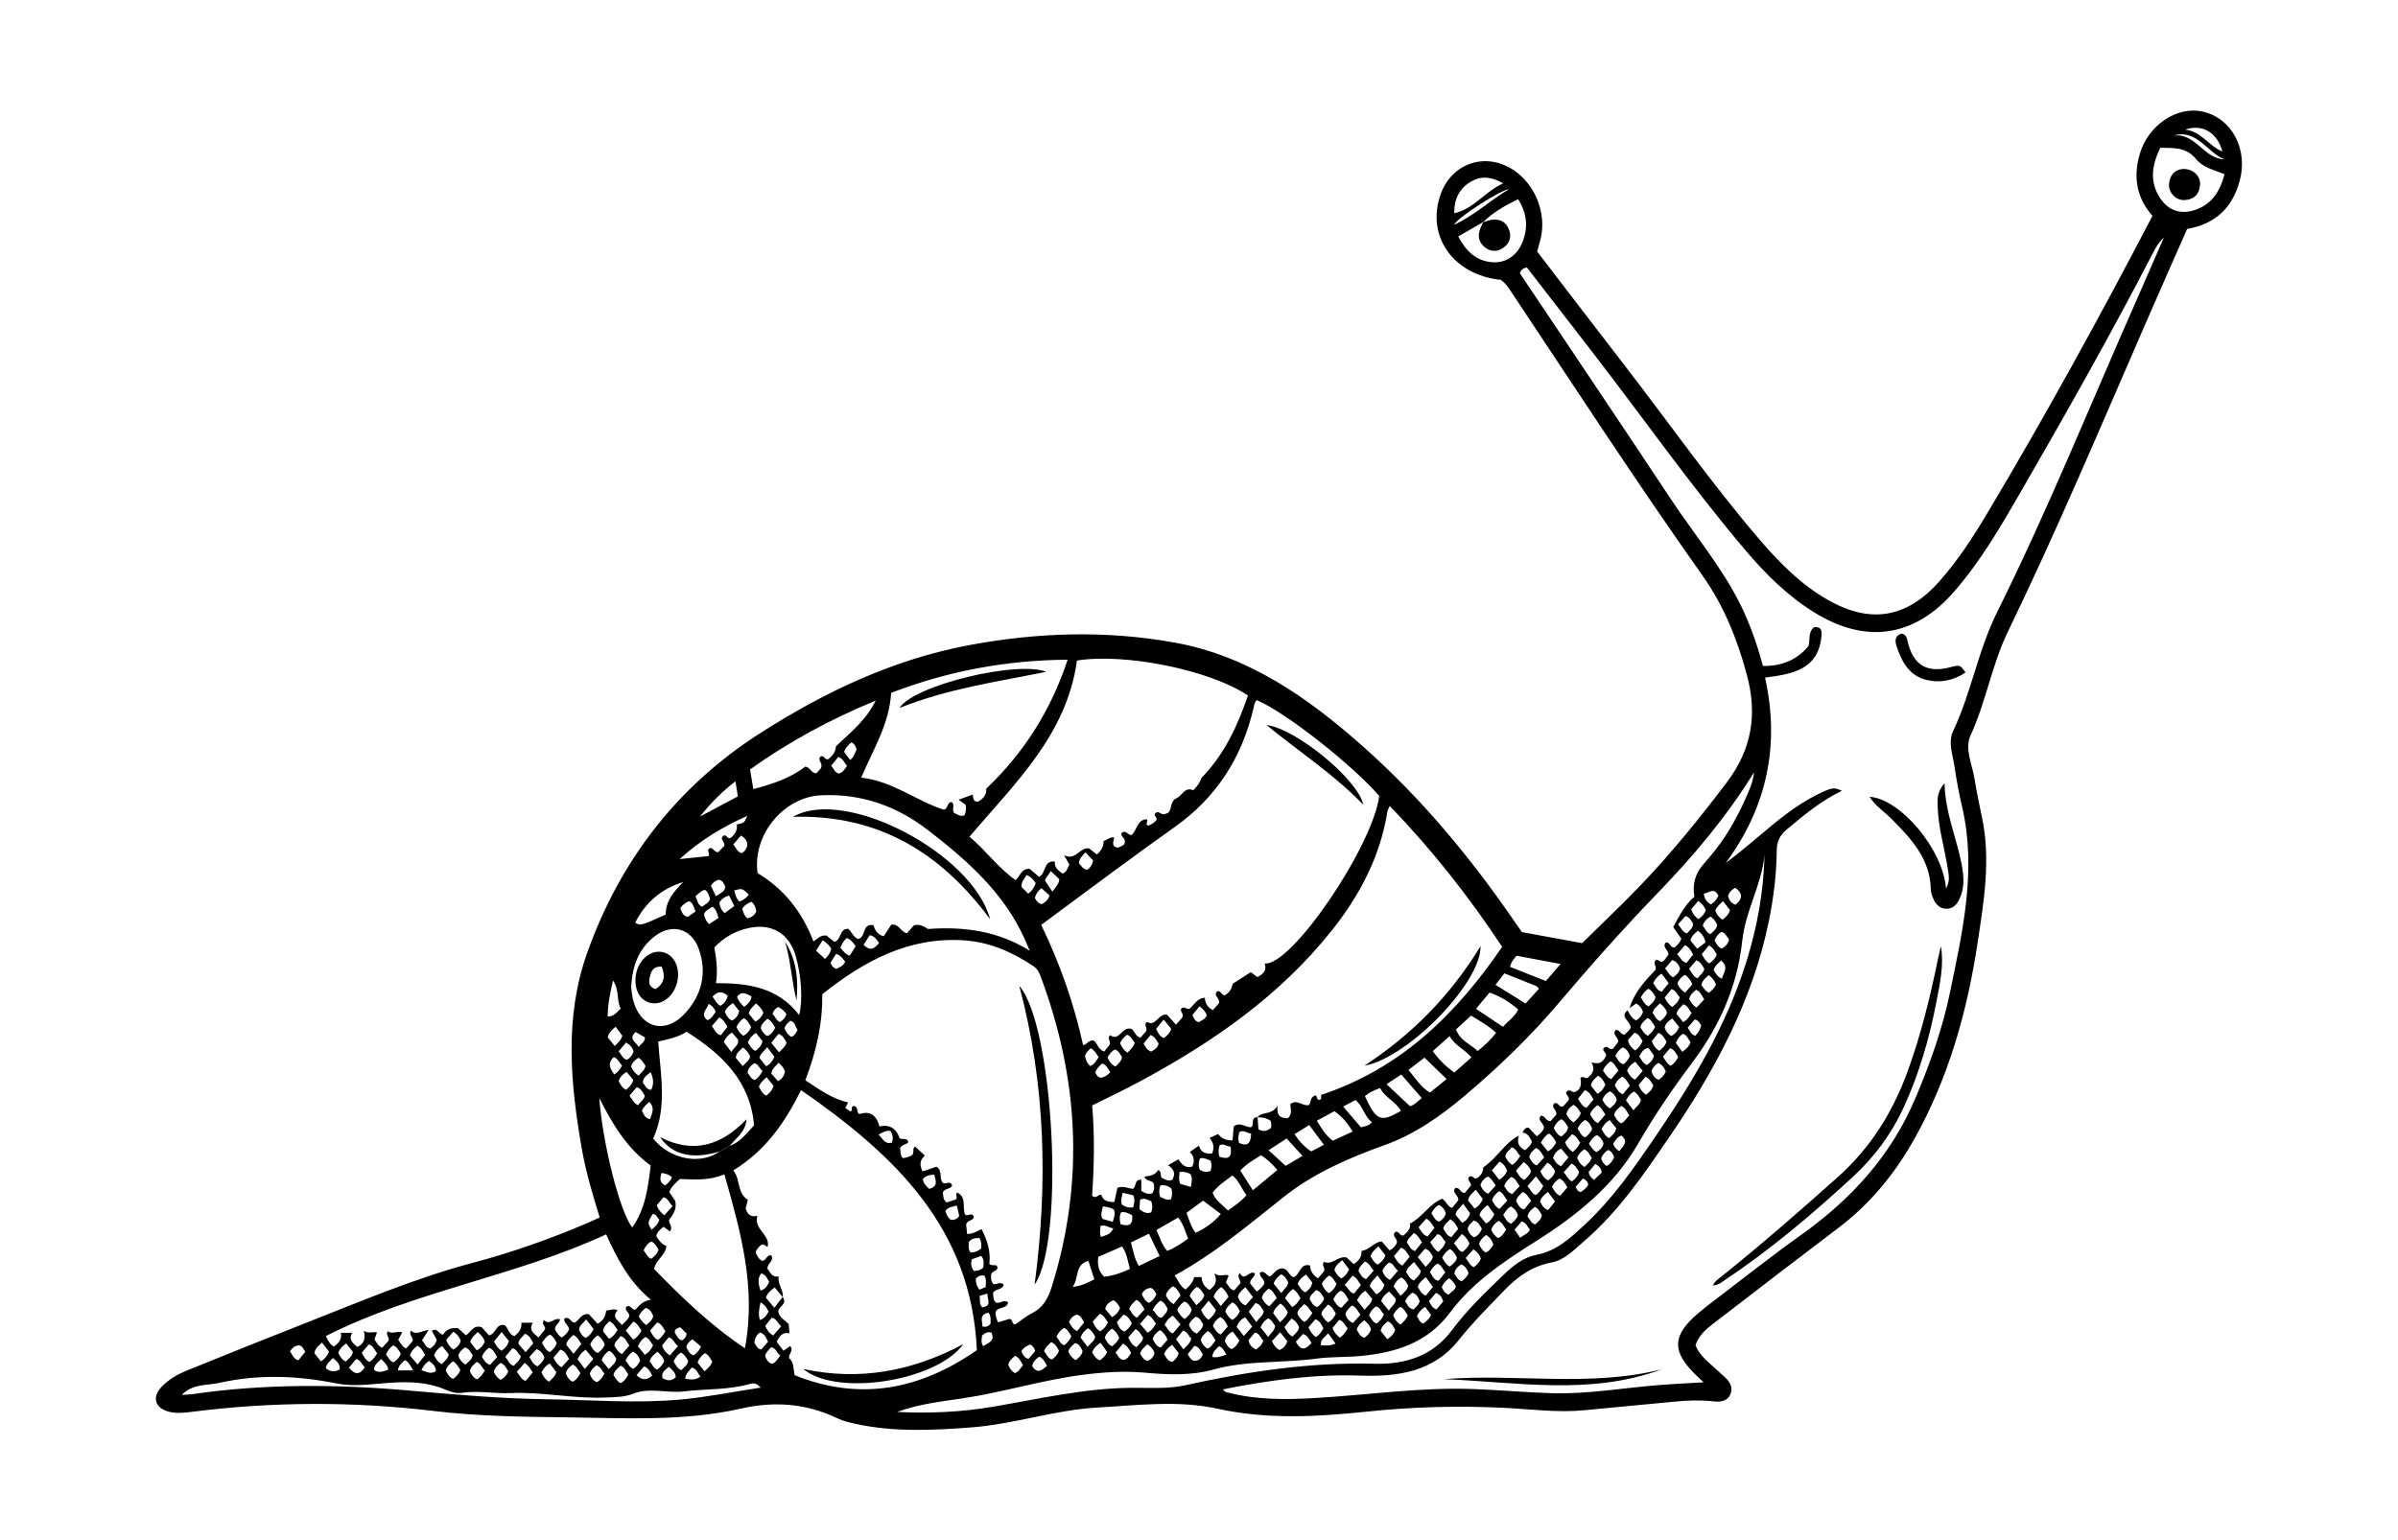 <?xml version="1.0" encoding="utf-8"?>
<!-- Generator: Adobe Illustrator 26.0.0, SVG Export Plug-In . SVG Version: 6.00 Build 0)  -->
<svg version="1.1" id="g" xmlns="http://www.w3.org/2000/svg" xmlns:xlink="http://www.w3.org/1999/xlink" x="0px" y="0px"
	 viewBox="0 0 1080 694" style="enable-background:new 0 0 1080 694;" xml:space="preserve">
<g>
	<path d="M763.62,606.06c1.67,4.17,4.72,6.69,7.65,9.32c1.83,1.65,3.66,3.3,5.47,4.97c2.32,2.14,3.96,4.69,2.55,7.85
		c-1.44,3.26-4.69,3.45-7.65,3.13c-5.75-0.62-11.46-0.46-17.19,0.11c-13.56,1.33-27.13,2.52-40.68,3.87
		c-12.02,1.2-23.94-0.43-35.9-1.04c-20.86-1.05-41.63-0.49-62.43,1.7c-22.37,2.35-44.72,3.58-67.11-1.33
		c-17.81-3.9-35.96-1.54-53.99-0.53c-19.26,1.08-37.63,7.49-56.83,8.95c-17.4,1.33-34.74,2.18-51.96-1.55
		c-2.87-0.62-5.83-1.3-8.45-2.56c-13.92-6.74-28.49-7.74-43.25-4.39c-25.81,5.85-51.93,4.31-78,3.98
		c-20.18-0.25-40.41-0.47-60.48-2.87c-36.37-4.36-72.68-4.22-109,0.38c-3.44,0.43-6.85,0.83-10.27-0.04
		c-6.35-1.62-7.8-6.6-3.21-11.34c3.13-3.24,7.02-5.49,11.12-7.16c17.47-7.11,34.97-14.14,52.53-21.03
		c25.19-9.87,50.11-20.6,76.32-27.54c17.99-4.77,35.39-10.94,52.43-18.27c1.49-0.64,2.95-1.35,4.79-2.2
		c-3.19-10.34-6.22-20.52-8.06-30.99c-5.17-29.53-7.85-59.23,2.39-88.09c14.79-41.67,40.6-75.22,78.06-99.16
		c28.95-18.5,59.67-33.11,93.76-39.54c30.95-5.83,62.12-6.79,93.05-1.15c33.23,6.06,59.99,24.91,84.7,46.85
		c26.31,23.36,48.6,50.25,68.44,79.22c0.92,1.35,1.87,2.68,3,4.31c9.03,1.66,18.19,3.34,27.13,4.98
		c9.04-8.93,17.99-17.37,26.49-26.24c13.87-14.49,26.44-30.05,38.56-46.05c11.36-14.99,13.96-30.63,9.16-48.54
		c-4.3-16.04-10.35-31.14-19.93-44.68c-29.5-41.7-57.33-84.52-85.63-127.03c-1.54-2.31-2.97-4.73-5.31-6.29
		c-21.43-2.23-33.7-19.72-27.09-38.47c5.01-14.19,20.33-19.31,32.88-10.98c9.7,6.44,14.84,19.23,12.26,30.6
		c-0.47,2.06-1.1,4.09-1.64,6.1c13.08,17.04,26.03,34,39.07,50.88c20.38,26.38,39.52,53.73,61.24,79.06
		c8.91,10.39,18.5,20.07,30.51,26.94c19.18,10.99,35.6,8.27,50.24-8.2c8.33-9.37,15.13-19.85,21.53-30.57
		c26.16-43.84,50.74-88.57,74.53-134.2c-7.19-8.04-8.74-17.57-5.73-27.85c3.82-13.06,16.82-21.71,28.34-19.11
		c13.15,2.96,20.65,17.01,16.6,31.51c-3.3,11.82-10.92,19.2-23.6,21.34c-6.31,14.36-12.68,28.73-18.95,43.15
		c-20.14,46.33-39.79,92.88-61.81,138.38c-7.23,14.95-9.83,31.56-16.8,46.7c-2.78,6.04,0.84,13.22,1.87,19.83
		c0.93,5.99,2.26,11.92,3.46,17.87c3.75,18.6,0.69,37-2.07,55.3c-4.68,31-13,60.94-28.42,88.53c-8.75,15.67-19.85,29.32-34.24,40.22
		c-18.06,13.69-36.05,27.48-53.99,41.33C770.03,597.58,765.46,600.46,763.62,606.06z M667.88,100.16l0.1-0.1
		c-3.65,2.1-7.31,4.2-11.22,6.45c3.52,6.72,8.15,11.18,15.64,11.65c5.67,0.35,10.68-2.92,13.09-8.63
		c2.84-6.71,2.41-13.22-1.77-19.77C677.69,92.66,672.34,95.7,667.88,100.16z M324.07,518.77c1.54-0.85,3.07-1.7,4.61-2.55
		c4.72-1.67,7.5-5.58,10.94-9.25c-1.76-20.08-14.51-32.1-30.4-42.15c-3.95,2.56-8.31,3.34-12.79,4.43
		c1.07,14.85,4.15,29.6-2.25,43.68C301.65,522.32,315.45,524.97,324.07,518.77z M684.07,511.59c-1.01,3.03-0.14,5.21,2.75,6.6
		c1.41-1.14,2.63-2.15,3.12-3.86c-0.98-1.81-1.71-3.86-4.24-4.09c0.64-1.1,1.12-2.42,2.77-2.17c1.26,1.33,2.46,2.6,3.67,3.88
		c1.53-1.18,2.71-2.28,3.2-3.7c0.25-2.14-3.16-3.3-1.43-5.59c2.18-0.12,2.22,2.73,4.48,2.35c0.86-0.97,1.83-2.06,2.43-2.74
		c0.81-2.28-2.65-3.19-0.81-5.19c1.84-0.86,2.07,2.14,4.07,1.35c0.79-0.91,1.74-2.01,2.42-2.8c0.61-1.81-2.08-2.71-0.84-3.92
		c1.8-1.49,2.51,1.27,4.31-0.08c2.23-1.17,2.26-3.7,1.8-6.02c1.42-1.24,2.36,0.98,3.61-0.32c1.66-1.49,3.24-3.26,1.41-6.7
		c3.82,1.25,5.42-0.48,6.54-2.97c0.31-1.38-2.15-2.36-0.95-3.58c1.89-1.46,2.31,1.51,4.12,0.34c0.66-0.85,1.57-2,2.25-2.87
		c0.43-2.24-2.93-3.29-1.1-5.5c1.88-0.27,2.11,2.09,3.99,2.16c1.02-1.15,2.56-2.13,2.78-3.31c-0.23-3.13-5.09-4.51-1.43-7.72
		c0.99,1.8,1.87,3.7,3.94,4.57c1.44-1,2.53-2.13,3.02-3.8c-0.43-1.61-1.4-2.8-2.99-3.85c-0.99,0.67-2.01,1.37-3.04,2.07
		c2.14-7.1,7.03-12.36,11.68-17.21c0.64-1.72-1.29-2.82,0.05-4.28c1.16-1.06,1.96,1.72,3.76,0.14c0.48-0.64,1.35-1.81,1.98-2.65
		c0.22-2.25-3.03-3.31-1.15-5.51c2-0.36,2.01,2.72,4.04,2.19c1.22-1.13,2.4-2.24,2.94-3.91c-1.21-1.74-2.41-3.47-3.64-5.25
		c2.73-5.01,5.19-9.99,9.54-13.66c-1.04-5.82,0.5-10.68,4.31-14.94c5.05-5.64,9.55-11.71,13.23-18.35
		c1.91-3.44,3.73-6.95,5.31-10.55c1.56-3.57,3.43-7.09,4.03-12.24c-12.7,20.5-27.48,37.91-43.34,54.33
		c-15.26,15.8-29.83,32.13-44,48.89c-13.16,15.56-27.79,29.76-43.42,42.88c-10.85,9.1-22.2,17.07-35.84,21.95
		c-15.91,5.7-31.67,12.54-44.97,23.08c-15.94,12.63-31.43,25.76-49.42,35.58c1.75,2.28,2.44,4.94,4.95,6.32
		c1.79-1.54,3.27-3.17,3.88-5.6c1.08,0,2.2,0,3.32,0c0.13,2.75,1.42,4.55,3.57,5.8c2.2-1.75,3.89-3.43,2.19-7.52
		c2.69,2.04,4.51,0.05,6.45,1.08c-0.45,1.06-0.87,2.07-1.26,2.99c1.14,1.44,1.73,3.05,3.64,3.72c1.06-1.2,2.13-2.4,2.9-3.26
		c0.29-1.78-1.81-2.49-0.3-4.74c2.11,4.46,4.32-1.59,6.85,0.31c-0.18,1.83-2.37,2.48-2.14,4.56c0.92,1.13,1.92,2.35,2.96,3.61
		c1.69-1.24,2.89-2.52,3.42-3.71c0.05-2.21-2.62-2.92-1.89-4.94c2.36-0.99,2.77,1.77,4.53,1.78c1.82-1.42,3.13-3.87,5.75-3.59
		c2.54,0.5,2.71,3.52,4.84,3.95c2.98-1.17,2.75-6.49,7.39-5.25c-0.02,2.58,1.37,4.27,3.51,5.81c1.07-1.23,2.12-2.44,2.66-3.05
		c0.93-1.98-1.36-2.9,0.14-4.45c3.64,1.81,6.07-2.79,10.11-1.92c0.88,0.82,2.03,1.89,3.2,2.98c2.36-1.57,3.75-3.38,3.5-5.93
		c3.73-0.52,5.64-3.93,9.05-4.32c1.24,1.39,2.42,2.72,3.59,4.04c1.78-0.8,2.63-2.16,3.15-3.04c1.01-2.27-2.61-3.27-0.57-5.23
		c1.78-0.72,2.03,2.21,3.81,1.48c1.81-1.56,3.36-3.28,2.74-5.2c5.85-3.07,8.91-9.06,14.6-11.26c1.85,1.05,2.17,3.45,4.43,4.13
		c1.01-1.23,2.03-2.48,2.77-3.37c0.4-2.39-3.06-3.26-1.35-5.58c2.13-0.56,2.22,2.38,4.31,2.2c0.92-1.1,1.95-2.35,2.79-3.35
		c0.04-1.64-1.87-2.4-0.98-3.76c1.57-1.37,2.27,1.18,3.53,0.54c2.45-1.34,2.95-3.7,2.99-4.93
		C674.5,521.43,677.81,514.75,684.07,511.59z M352.54,584.39c-1.22-1.47-2.44-2.94-3.62-4.36c-2.09,1.48-3.4,2.63-3.97,4.6
		c1.01,1.21,2.04,2.45,3.79,4.54c1.37-1.78,2.56-3.32,3.75-4.86c2.42,3.17-2.01,4.37-1.98,6.54c0.54,2.98,3.15,3.92,4.69,5.73
		c0.13,1.37,0.25,2.67,0.38,4.11c-3.36-0.77-4.53,1.45-5.79,3.78c0.98,1.31,1.96,2.62,3.04,4.06c1.11-0.76,2.11-1.45,3.07-2.11
		c1.73,2.14-0.89,3.47-0.5,5.46c2.31,1.86,1.84,4.89,2.49,7.67c29.51,11.87,56.5,6.46,82.06-11.27
		c-2.4-55.26-37.28-88.14-79.17-117.16c-7.32,14.73-16.14,27.42-30.52,36.15c3.34,4.09,1.51,10.1,6.58,13.27
		c-0.36,1.34-0.73,2.73-1.03,3.84c0.81,2.71,2.26,4.1,5.29,3.35c-1.73,6.12,5.59,8.27,4.71,13.75c-1.04,0.51-1.61-1.61-3.07-0.59
		c-0.87,0.8-1.99,1.76-2.42,3.3c0.68,1.64,1.44,3.22,3.04,3.87c1.85-0.31,1.99-2.88,4.02-2.5c1.5,2.63-2.08,3.59-1.69,6.08
		c1.23,1.45,1.83,3.96,5,3.41C350.13,578.65,352.94,581.14,352.54,584.39z M566.3,503.4c2.08-2.9,6.31-0.68,9.09-5.28
		c-0.61,5.52,2.11,5.46,4.61,5.69c2.12-1.98,1.29-4.26,1.09-6.32c3.02-2.6,5.59,1.11,8.42,0.34c1.1-1.16,0.32-3.38,2.73-4.29
		c1.22-0.53,0.31,2.97,2.7,1.64c0.03-0.65,0.07-1.58,0.08-1.92c35.82-11.86,60.8-36.37,81.51-66.69
		c-15.05-22.79-31.64-43.78-50.61-63.47c-0.55,1.23-0.96,1.78-1.05,2.39c-3.21,20.35-12.49,37.92-25.13,53.79
		c-23.34,29.32-53.43,50.19-86.06,67.77c-7.17,3.87-14.55,7.35-21.79,10.98c1.2,13.97,0.84,27.62-0.03,40.71
		c2.2,1.63,2.69-1,4.14-0.41c0.91,2.83,3.16,3.2,5.86,3.21c0.51-2.34,0.98-4.5,1.39-6.39c2.73-1.13,4.86,0.33,7.03,0.44
		c1.63-1.04,0.42-4.28,3.74-4.11c0,1.76,0,3.5,0,5c1.76,1.2,3.26,1.67,4.97,1.12c0.92-1.52,1.04-3.08,0.52-4.62
		c-1.04-1.4-3.32-0.67-4.09-2.92c2.54-0.2,4.92-0.73,6.24-2.98c1.9,0.92,0.49,3.18,1.88,3.72c1.63,0.79,2.95,1.47,4.44,0.68
		c1.61-2.71,0.71-4.83-1.93-6.53c1.79-1.02,3.18-1.8,4.74-2.69c1.32,2.29,3.01,4.15,6.13,3.34c1.25-2.39,0.96-4.57-1.04-6.63
		c1.34-0.93,2.51-1.74,4.1-2.84c0.87,3.33,3.26,3.68,5.87,3.58c1.25-2.65,0.67-4.85-1.05-7.04c1.42-0.67,2.57-1.2,3.8-1.78
		c1.68,2.18,3.83,2.94,6.51,2.84c0.19-2.22,0.37-4.3,0.53-6.23c2.97-2.39,5.45,0.67,7.87,0.29c1.61-1.2-0.49-4.45,2.86-4.46
		c0.13,1.74,0.26,3.49,0.4,5.52c1.36,0.33,2.65,1.57,5.48-0.52c0.31-0.24,0.48-1.71,0.02-3.36
		C570.45,503.69,568.44,503.28,566.3,503.4z M684.5,123.08c22.68,33.91,45.61,67.94,68.27,102.15
		c10.51,15.86,22.91,30.48,31.35,47.71c4.47,9.13,7.63,18.72,9.84,27.08c8.46,0.17,15.32-2.73,20.48-8.88
		c0.98-2.82-0.33-6.37,2.63-8.59c2.79-0.28,3.51,1.14,3.32,3.56c-1.23,15.6-13,17.53-25.45,19.17c6.77,30.55,0.83,58.33-17.71,83.52
		c6.46-4.89,12.55-10.03,18.64-15.17c7.8-6.59,15.9-12.74,25.28-16.95c4.24-1.91,5.28-1.91,8.39-0.4
		c-9.33,4.41-17.1,10.95-24.91,17.48c-3.04,2.54-4.39,5.39-4.43,9.3c-0.1,10.7-1.4,21.29-3.53,31.76
		c-7.33,36.08-24.43,67.59-45,97.65c-11.53,16.85-22.92,33.64-38.58,47c-4.36,3.72-8.46,8.2-14.3,9.29
		c-8.72,1.62-15.36,6.4-21.25,12.52c-7.05,7.33-14.26,14.49-20.62,22.5c-11.44,14.42-27.6,16.52-44.51,15.94
		c-20.79-0.71-41.18,2.14-61.56,6.19c0.61,1.31,1.67,1.32,2.6,1.55c12.57,3.21,25.39,3.13,38.18,2.41
		c23.91-1.35,47.7-4.95,71.72-4.09c11.8,0.42,23.59,1.5,35.39,1.87c16.14,0.5,32.06-2.35,48.09-3.63
		c6.56-0.53,13.13-0.82,20.44-1.27c-1.48-1.4-2.3-2.17-3.12-2.94c-11.43-10.91-11.19-18.25,0.95-28.41
		c1.89-1.58,3.81-3.12,5.78-4.61c13.47-10.23,26.73-20.77,40.49-30.59c22.41-15.98,40.25-35.54,51.14-61.14
		c6.64-15.6,12.32-31.5,15.74-48.08c5.67-27.46,12-54.93,5.49-83.24c-1.4-6.07-2.6-12.2-3.47-18.37c-0.75-5.3-3.05-10.89-0.63-16.02
		c8.15-17.26,11.24-36.33,19.75-53.45c22.78-45.86,41.95-93.35,62.62-140.17c4.21-9.54,8.36-19.11,12.53-28.66
		c-2.19,1.92-3.54,4.26-4.78,6.66c-18.7,36.17-38.73,71.59-59.08,106.85c-9.27,16.07-18.54,32.2-30.85,46.23
		c-17.79,20.29-39.55,23.38-62.57,9.18c-12.03-7.42-21.94-17.22-31-27.9c-24.88-29.34-46.92-60.87-70.47-91.24
		c-9.44-12.18-18.86-24.37-28.16-36.4C685.96,120.87,685.07,121.48,684.5,123.08z M362.69,486.67c6.42,4.2,12.05,8.35,19.3,10.01
		c-0.4,0.79-0.8,1.57-1.26,2.47c0.8,0.56,1.59,1.11,2.31,1.62c1.28-0.52-0.11-2.52,1.55-2.52c2.15,0.39,0.97,2.7,2.42,3.66
		c4.97-1.67,7.85,0.67,9.05,5.58c5.02-1.1,7.72,1.2,9.11,5.31c1.27,0.86,3.24-0.57,3.95,1.72c-0.87,1.28-3.14,0.91-3.81,3.01
		c0.57,1.16-0.16,2.99,1.4,4.24c1.59-0.36,3.2-0.59,4.3-1.62c0.74-1.2-0.19-2.74,1.1-3.63c1.56,1.43,2.94,2.71,4.44,4.09
		c-2.44,2.06-2.39,4.37-1.06,7.12c2.31-0.78,4.4-1.48,6.27-2.11c2.97,1.86,0.93,5.3,2.94,7.31c1.22,0.76,3.35-1.31,4.12,1.25
		c-0.82,1.73-3.44,1-4.23,3.14c0.37,1.34,0.01,3.1,1.7,4.4c1.29-0.41,2.68-0.85,4.06-1.29c1.32-0.85-0.47-2.46,0.81-3.18
		c4.34,2.22,2.11,6.74,3.48,9.93c1.18,1.02,2.98-1.26,3.93,0.91c-0.03,2.11-2.92,1.22-3.44,3.62c0.1,0.98,0.27,2.57,0.45,4.24
		c2.5-0.06,4.45-1.19,6.45-2.24c2.86,5.35,4.2,10.59,3.54,15.68c1.42,1.37,3.32-0.38,3.71,1.71c-0.19,1.82-2.79,1.17-2.98,3.57
		c0.11,0.86-0.17,2.39,1.08,3.82c1.33,0.47,3.25-1.46,4.67,0.36c-0.83,2.45-3.69,1.59-4.77,3.58c0.13,1.42-0.1,3.1,1.2,4.35
		c1.86,0.84,3.69-1.8,5.58,0.07c-0.82,2.99-4.56,1.75-5.7,4.18c0,1.57,0.28,3.16,1.21,4.69c1.98-0.6,3.96-1.19,5.12-1.55
		c1.95,0.5,0.67,2.69,2.72,2.4c2.39-1.64,4.68-3.61,7.3-4.92c5.14-2.56,7.39-6.86,9.03-12.11c14.73-47.27,12.14-93.85-5.17-139.91
		c-0.64-1.72-1.44-3.23-3.06-4.31c-9.56-6.42-19.83-10.94-31.46-11.69c-24.91-1.61-44.99,9.38-63.74,24.3
		C370.53,461.37,367.53,474.07,362.69,486.67z M535.75,454.45c2.18-1.9,3.44-4.76,6.9-4.94c0.03,2.44,1.22,4.24,3.57,5.59
		c1.1-1.24,2.16-2.45,2.76-3.13c0.67-2.41-2.72-3.26-0.9-5.31c1.89-0.76,2.09,2.08,3.55,1.7c2.53-1.32,3.2-3.67,3.6-5.2
		c3.08-1.98,5.53-3.55,8.09-5.19c1.09,0.81,2.07,1.54,2.95,2.2c2.77-1.35,4.36-3.06,3.29-6.11c12.1,1.29,48.71-52.79,51.61-75.49
		c-12.55-14.43-42.64-37.96-55.18-43.15c-1.02,0.96-1.14,2.28-1.43,3.54c-5.17,22.34-16.78,40.4-35.61,53.71
		c-8.72,6.16-17.34,12.46-25.94,18.78c-11.36,8.34-22.65,16.77-34.07,25.23c8.51,17.6,14.76,35.51,18.86,54.17
		c1.94-0.21,2.69-2.85,5.05-1.91c1.43,1.36,1.86,3.94,4.45,4.81c1.03-1.29,2.03-2.54,2.48-3.11c0.57-1.95-1.36-2.73,0.19-4.28
		c4.2,3,5.18-3.88,9.48-2.9c1.44,0.72,1.81,3.37,4.15,4.04c0.99-1.1,1.98-2.19,2.38-2.64c1.27-1.93-1.27-2.99,0.62-4.47
		c4.03,2.37,4.92-3.86,8.99-3.27c1.11,1.25,2.48,2.77,4.03,4.51c1.23-1.39,2.3-2.58,2.83-3.18c0.93-2.05-1.42-2.89-0.33-4.15
		C533.44,453.19,534.32,454.93,535.75,454.45z M478.52,393.58c1.89-0.64,2.27-2.46,3.09-4.12c-0.6-1.05-1.2-2.1-2.38-4.16
		c5.44,2.61,6.87-3.72,11.27-3.08c1.06,0.83,2.3,1.8,3.51,2.74c2.08-1.74,2.99-3.7,3.05-6.05c1.6-0.61,2.79-1.86,4.69-1.69
		c-0.05,1.77-1.58,4.06,1.66,4.67c1.5-0.46,2.8-1.34,2.91-1.52c1.29-3.12-2.16-3.31-1.11-5.16c2.07-1.57,2.88,1.48,4.53,0.88
		c2.44-2.2,2.3-6.81,6.71-7c1,0.82-1.17,2.3,0.81,2.86c1.46-0.6,2.8-1.45,3.62-2.57c0.47-1.33-1.79-1.94-0.37-3.17
		c1.59-1.22,2.5,1.51,4.59,0.35c3.19-0.54,1.28-5.39,4.75-6.93c2.59-1.15,3.73-5.33,7.57-3.6c2.58-2.85,2.58-2.85,3.66-5.55
		c10.3-10.5,16.28-23.46,20.97-37.13c-16.98-11.49-55.17-19.23-77.01-15.78c-4.58,33.41-28,55.36-48.42,79.38
		c7.39,6.1,12.87,14.06,20.8,19.55c2.06-1.79,2.56-5.35,6.33-5.06c1.37,1.17,2.83,2.42,4.2,3.59c3.31-1.53,1.81-7.51,7.17-6.87
		C474.7,390.85,476.66,392.1,478.52,393.58z M463.78,428.34c-0.76-1.77-1.5-3.55-2.29-5.3c-9.42-20.93-26.04-35.58-43.65-49.13
		c-14.03-10.8-30.03-16.51-48.12-15.62c-16.75,0.82-30.96,17.8-28.52,35.08c11.87,7.04,20.14,17.57,25.15,30.75
		c1.98-1.18,3.19-3.04,5.89-2.62c1.06,0.84,2.43,1.92,3.55,2.81c3.38-0.93,2.04-6.06,6.32-5.86c1.57,1.58,2.46,4.11,4.5,4.57
		c3.62-1.07,1.51-7.11,6.76-6.21c0.76,2.33,1.88,4.36,4.68,4.98c1.2-1.88,2.32-3.62,3.33-5.19c3.57-0.62,4.18,3.26,7.07,3.83
		c1.05-1.18,2.22-2.48,3.2-3.59c2.84-0.66,4.74,0.75,6.33,1.68C434.39,417.34,449.62,419.46,463.78,428.34z M401.35,312.14
		c-0.83,14.18-8.16,25.55-13.48,38.2c14.17,1.54,24.94,10.58,37.26,14.45c2.15-0.64,1.21-3.52,3.58-3.4
		c1.47,1.33-0.11,3.19,0.87,4.72c1.41,0.78,2.85,1.87,4.71,1.24c0.84-1.49,0.83-2.94,0.66-4.72c-0.82-0.6-1.78-1.29-3.22-2.34
		c2.39-0.88,4.23-1.55,6.36-2.33c0.26,1.67,0.26,3.41,2.42,3.18c2.43-1.36,3.9-3.2,3.65-5.81c16.86-16.05,29.05-35.06,36.68-58.13
		C452.79,297.43,426.81,302.37,401.35,312.14z M293.15,585.55c-9.83-8.07-15.21-18.5-20.15-29.45
		c-41.05,18.99-86.14,25.45-126.24,45.8c0.92,2.19,1.86,3.67,3.54,4.74c2.25-1.48,3.8-3.29,3.2-6.2c1.77,0,3.19,0,5.07,0
		c-1.75,3.27,0.52,4.71,2.37,6.4c3.04-1.47,3.82-3.8,2.9-7.27c2.29,1.42,4.05,0.2,5.94,0.71c-0.41,1.16-0.78,2.18-1.13,3.16
		c1.05,1.4,1.66,2.97,3.49,3.76c1.08-1.19,2.15-2.38,2.88-3.18c0.51-1.78-1.64-2.56-0.31-4.29c1.92,1.5,4.13-0.23,6.47,0.46
		c-0.71,1.33-1.3,2.43-1.84,3.43c1.15,1.49,1.73,3.1,3.6,3.88c1.05-1.19,2.11-2.4,2.91-3.3c0.41-1.9-1.92-2.69-0.79-4.76
		c2.45,2.3,4.86,0.02,7.97-0.27c-1.22,1.91-2.05,3.23-2.99,4.71c1.3,1.24,1.66,3.25,3.71,3.66c1.45-1,2.53-2.17,2.95-3.93
		c-0.73-1.34-1.47-2.7-2.21-4.07c2.64-1.56,3.06,1.63,5.1,1.7c1.36-2.46,3.77-3.13,6.72-2.88c1.15,1.04,2.34,2.13,3.55,3.22
		c2.24-1.52,3.41-4.9,7.12-3.63c1.09,1.21,2.27,2.53,3.29,3.66c3.24-0.61,3.05-5.73,7.18-4.55c1.48,1.5,1.68,4.24,4.32,4.88
		c1.89-1.61,3.34-3.39,3.05-6.04c1.87,0,3.3,0,5.14,0c-1.98,3.5,0.46,4.79,2.58,6.64c1.22-1.53,2.22-2.79,2.98-3.74
		c0.17-1.63-1.94-2.34-0.46-4.14c2.4,2.76,4.65-1.36,7.19-0.26c-0.31,1.88-2.46,2.53-2.29,4.52c0.77,1.35,1.5,2.8,3.04,3.63
		c1.64-0.98,2.75-2.32,3.32-3.71c-0.25-2.01-2.57-2.81-2.16-4.8c2.48-1.32,2.88,2.07,4.74,1.76c2.13-1.13,2.92-4.28,6.33-3.73
		c1.21,1.32,2.59,2.84,3.91,4.29c2.62-1.33,3.58-3.46,3.88-5.99c1.74,0.11,3.22-1.09,5.14-0.07c-2.89,3.22,0.33,4.46,1.93,6.66
		c1.39-1.48,2.88-2.51,3.36-4.17c0.02-1.64-2.25-2.28-1.42-3.99c1.99-1.63,2.5,1.92,4.28,1.09
		C287.93,588.09,289.49,586.14,293.15,585.55z M404.05,636.1c14.66,0.72,28.89,0.07,42.92-2.31c20.85-3.53,41.48-8.42,62.79-8.56
		c8.03-0.05,16.33,0.56,24.05-1.15c28.15-6.24,56.37-10.45,85.34-9.69c13.45,0.35,26-3.3,34.74-15.09
		c6.86-9.25,15.2-17.2,23.48-25.17c4.16-4,8.87-7.73,14.6-8.81c9.16-1.73,15.37-7.67,21.75-13.58
		c12.51-11.57,22.07-25.41,31.64-39.42c16.92-24.79,32.21-50.29,41.2-79.15c4.88-15.67,7.75-31.67,8.15-48.1
		c-0.69,6.91-2.89,13.42-5.16,19.92c-2.17,6.21-4.2,12.47-4.91,19.03c-2.18,20.15-10.09,38.08-22.04,54.06
		c-8.96,11.98-17.35,24.17-24.84,37.16c-10.9,18.89-27.67,32.37-45.86,43.85c-14.38,9.08-28.57,18.44-38.79,32.16
		c-10.22,13.73-24.36,18.08-40.13,19.62c-6.67,0.65-13.46,0.31-20.08,1.21c-15.42,2.1-31.19,0.69-46.4,4.92
		c-10.12,2.82-20.54,2.33-30.85,1.41c-9.41-0.84-18.67-0.24-27.97,0.95c-18.42,2.36-36.22,7.98-54.54,10.67
		C423.41,631.47,413.73,632.56,404.05,636.1z M326.25,529.05c-6.9,2.93-13.47,2.33-20.02,2.11c-2.02,1.76-3.9,3.49-4.8,5.89
		c1.08,1.58,2,2.93,2.61,3.83c1.07,4.01-1.16,6.42-2.78,8.88c0.11,1.72,1.93,3.03,0.49,5.02c-0.97-0.7-1.96-1.4-2.95-2.11
		c-1.45,1.29-2.92,2.34-3.23,4.26c1.21,1.94,2.47,3.71,4.56,4.35c-0.38,4.36-4.74,6.17-5.55,10.41
		c12.41,12.74,25.22,25.22,40.91,35.72C340.69,579.83,333.51,554.79,326.25,529.05z M359.92,457.3c1.74-6.87,0.99-17.87-1.61-26.78
		c-2.88-9.88-10.59-14.59-20.78-12.5c-6.07,1.24-11.32,4.09-15.8,8.81c0.92,5.22,1.61,10.51,0.71,16.09
		C336.91,442.94,350.24,444.67,359.92,457.3z M342.63,625.13c-1.64-1.59-2.8-2.27-4.74-1.7c-9.71,2.84-19.85,2.2-29.76,3.41
		c-7.65,0.94-15.5-1.92-22.96,1.04c-3.96,1.57-7.91,1.51-12.02,1.71c-14.47,0.7-28.72-2.62-43.21-1.99
		c-7.3,0.32-14.65-1.22-22.06-0.1c-2.28,0.34-4.96-0.45-7.16-1.4c-9.59-4.13-19.54-3.68-29.56-2.78
		c-6.55,0.59-13.22,1.22-19.65-0.07c-17.6-3.54-35.13-4.21-52.71-0.25c-5.54,1.25-11.82,0.24-16.93,5.38
		c1.99-0.11,3.28-0.08,4.54-0.26c32.35-4.73,64.87-4.54,97.28-1.71c20.77,1.81,41.5,3.69,62.34,3.97
		c20.18,0.28,40.4,1.97,60.55,0.12C318.47,629.41,330.24,627.02,342.63,625.13z M284.27,444.87c0.24,1.53,0.37,3.85,0.97,6.04
		c3.39,12.29,14.42,15.17,23.12,5.78c7.72-8.34,10.21-18.28,6.35-29.18c-3.27-9.22-12.03-11.7-19.78-5.76
		C287.65,427.34,284.73,435.16,284.27,444.87z M394.37,315.65c-20.14,8.27-39.02,18.48-56.56,30.98c0.53,3.21,0.98,5.88,1.47,8.87
		c8.69-2.31,16.81-4.96,23.37-10.14c2.45,0.34,2.65,3.1,5.07,2.98c0.85-0.96,1.81-2.03,1.98-2.22c1.16-2.6-1.88-3.63-0.11-5.32
		c1.6-0.68,1.99,1.77,3.39,1.22c2.2-1.56,3.37-3.55,3.56-5.88C383.17,329.95,390.24,324.2,394.37,315.65z M269.91,494.7
		c1.51,20.81,9.33,51.34,14.82,58.29c6.02-8.43,7.11-18.13,8.33-27.89C282.51,517.4,276.02,506.84,269.91,494.7z M1001.87,78.45
		c-4.98-1.87-9.83-3.11-12.91-6.89c-4.42-5.42-10.17-4.82-16-4.99c-4.02,8.14-4.94,15.79,0.25,23.19c3.46,4.94,8.55,6.72,14.29,5.15
		C995.54,92.71,999.74,86.79,1001.87,78.45z M326.27,381.01c0.25-1.93-2.25-2.83-0.57-4.45c1.47-0.98,1.92,1.73,3.34,0.93
		c2.04-1.53,3.13-3.55,2.81-6.05c3.37-0.74,3.37-0.74,4.66-3.84c-10.82,4.81-20.78,10.68-30.42,19.43
		c5.21-0.54,9.09-0.95,12.98-1.35c1.02-1.06-1.14-2.49,0.53-3.57c1.64-0.51,1.96,1.99,3.88,1.81
		C324.32,383.06,325.31,382.01,326.27,381.01z M654.97,96.08c8.98-2.03,13.78-9.82,22.01-13.46c-5.36-3.19-10.12-3.4-14.6-0.75
		C657.29,84.9,654.84,89.68,654.97,96.08z M664.73,454.48c4.3,2.87,8.09,5.39,12.18,8.12c2.27-2.69,5.32-4.42,6.85-7.8
		c-3.84-3.45-8-5.87-12.89-7.65C668.89,449.51,667.02,451.75,664.73,454.48z M673.8,465.31c-3.48-3.31-7.52-5.4-11.27-7.78
		c-2.41,2.21-4.67,4.29-6.79,6.24c1.88,5.15,6.57,6.6,9.76,9.74C668.7,471,671.37,468.42,673.8,465.31z M307.71,397.38
		c-9.83,3-16.99,9.14-21.64,18.29c2.34,1.45,2.34,1.45,13.74-3.62C299.79,405.87,303.53,401.61,307.71,397.38z M652.88,466.78
		c-2.69,2.4-5.06,4.52-7.59,6.77c2.75,3.88,5.84,6.88,9.7,9.64c2.57-2.27,5.08-4.48,7.71-6.8
		C659.64,472.64,655.19,471.06,652.88,466.78z M651.54,486.12c-3.57-3.45-6.7-6.47-9.98-9.64c-2.1,1.61-4.54,3.49-7.26,5.57
		c3.24,3.66,5.46,7.72,9.72,10.15C646.63,490.09,649.04,488.15,651.54,486.12z M702.86,434.28c-7.33-1.37-13.53-2.52-19.82-3.7
		c-1.26,1.44-2.43,2.72-2.94,5.01c5.27,2.09,10.51,4.17,16.1,6.38C698.15,439.73,700.15,437.42,702.86,434.28z M564.26,536.23
		c4.08-3.37,7.54-6.24,11.04-9.13c-2.34-2.79-4.61-4.89-7.35-6.65c-3.3,2.08-6.71,3.92-9.36,6.93
		C560.47,530.32,562.22,533.05,564.26,536.23z M508.89,571.64c-1.02-3.46-1.31-7.01-3.56-10.1c-3.77,1.66-7.3,3.21-10.7,4.71
		c-0.42,3.59,0.04,6.5,2.67,8.95C501.32,574.74,505.1,573.49,508.89,571.64z M553.07,545.35c3.16-2.28,6-4.18,8.33-6.94
		c-2.31-2.9-3.38-6.47-6.32-8.85c-3.3,2.42-6.56,4.6-8.96,7.77C547.4,540.9,550.46,542.7,553.07,545.35z M673.53,443.69
		c4.7,2.91,9.05,5.61,13.55,8.4c2.14-2.35,4.07-4.48,6.07-6.69c-0.7-0.64-0.99-1.07-1.39-1.23c-4.66-1.89-9.34-3.73-14.25-5.68
		C676.32,440.04,675.15,441.57,673.53,443.69z M541.84,540.91c-1.94,1.43-4.69,3.46-7.47,5.51c1.24,3.21,2.03,6.4,4.12,8.97
		c4.76-2.23,8.36-4.89,11.34-8.5C547.37,545.06,544.87,543.18,541.84,540.91z M614.73,493.82c5.12,11.16,7.02,11.95,16.24,6.66
		c-2.38-4.26-7.29-6.04-9.41-10.3C618.76,491.2,616.59,492.23,614.73,493.82z M520.83,554.12c1.54,3.39,2.43,6.67,4.83,9.41
		c3.51-1.27,6.4-3.34,9.44-5.53c-1.32-3.24-2.12-6.54-4.48-9.48C527.3,550.42,524.22,552.18,520.83,554.12z M593.09,504.89
		c2.07,3.45,3.93,6.65,7.18,9.01c2.97-1.36,5.87-2.7,8.96-4.12c-2.27-3.75-4.73-6.74-8.23-9.18
		C598.61,501.9,596.18,503.21,593.09,504.89z M522.27,565.86c-1.71-3.56-3.22-6.73-4.82-10.07c-2.87,1.4-5.45,2.65-8.13,3.95
		c1.15,3.81,1.54,7.35,3.6,10.58C515.92,568.89,518.69,567.57,522.27,565.86z M640.32,494.67c-3.21-3.68-6.17-7.07-9.24-10.58
		c-2.31,1.52-4.28,2.81-6.61,4.35c3.76,3.52,7.07,6.63,10.57,9.92C636.85,497.9,638.31,496.35,640.32,494.67z M579.47,512.93
		c-2.69,1.74-5.23,3.37-8.16,5.26c2.83,2.57,5.2,4.73,7.72,7.03c2.62-1.54,5.06-2.98,7.6-4.47
		C584.19,518.09,582.1,515.81,579.47,512.93z M315.24,367.88c5.66-3.02,11.33-6.03,17.08-9.09c-0.36-2.25-0.68-4.24-1.09-6.81
		C324.99,356.82,319.88,361.99,315.24,367.88z M589.64,506.85c-2.51,1.56-4.5,2.8-6.63,4.12c2.24,3.36,4.56,5.8,7.53,7.77
		c1.86-0.97,3.69-1.93,5.72-2.99C594,512.72,591.99,510.01,589.64,506.85z M604.92,498.53c2.92,3.41,5.47,6.38,8.01,9.33
		c1.92-0.43,3.64-0.69,4.95-2.3c-3.44-2.54-3.92-7.18-7.41-9.99C608.76,496.49,607.06,497.39,604.92,498.53z M483.11,579.77
		c4.19-0.45,6.97-2,9.76-3.41c-0.96-2.97-1.79-5.54-2.69-8.33C483.89,569.76,486.06,575.69,483.11,579.77z M984.16,58.41
		c7.3,0.73,10.51,7.36,16.74,9.83C998.7,59.76,991.84,55.66,984.16,58.41z M279.56,454.35c-2.01-3.59-0.42-7.93-3.47-12.65
		c-1.44,6.32-2.42,11.15-2.39,16.28C276.36,457.91,277.7,456.27,279.56,454.35z M978.8,61.07c10-1.37,13.8,10.58,22.99,10.7
		C993.89,68.61,989.5,57.99,978.8,61.07z M654.8,101.31c9.72-4.46,16.55-11.33,24.81-16.02C676.37,85.23,656.68,97.75,654.8,101.31z
		 M256.29,612.27c-1.12-2.02-1.82-3.68-3.94-4.25c-1.04,1.23-2.07,2.45-3.08,3.66c0.91,1.78,1.81,3.25,3.63,4.3
		C253.99,614.78,255.07,613.6,256.29,612.27z M473.21,392.4c-1.06,2.12-2.62,3.23-2.54,4.35c1.28,1.93,2.17,3.26,3.3,4.94
		c1.54-2.15,2.94-3.42,3.13-5.61C475.97,395,474.82,393.92,473.21,392.4z M247.61,614.25c-1.82,0.97-2.86,2.39-3.75,4.02
		c0.75,1.65,1.6,3.19,3.49,4.2c1.13-1.36,2.74-2.27,3.18-4.33C249.58,616.87,248.6,615.57,247.61,614.25z M760.72,436.41
		c1.26,1.77,1.84,3.48,3.8,4.34c1-1.45,2.66-2.3,3.07-4.24c-0.88-1.49-1.62-3.1-3.55-3.92
		C762.99,433.79,761.95,434.99,760.72,436.41z M755.32,429.92c1.68,1.4,1.96,3.44,4.25,3.85c0.99-1.24,1.99-2.49,2.95-3.68
		c-0.84-1.87-1.79-3.32-3.64-4.31C757.82,427,756.78,428.21,755.32,429.92z M758.97,447.21c1.19-1.41,2.22-2.62,3.23-3.81
		c-0.84-1.82-1.8-3.24-3.41-4.23c-1.56,1.01-2.75,2.22-3.32,3.93C756.15,444.71,757.05,446.01,758.97,447.21z M749.7,449.44
		c1.09,1.99,1.99,3.33,3.47,4.22c1.39-1.16,2.75-2.3,3.38-4.4c-1.23-1.04-1.57-3.02-3.74-3.66
		C751.81,446.84,750.8,448.08,749.7,449.44z M735.68,500.23c1.36-1.92,3.09-2.72,3.35-4.71c-0.79-1.48-1.58-2.88-3.13-3.76
		c-1.65,0.87-2.67,2.28-3.61,3.97C733.27,497.05,734.24,498.33,735.68,500.23z M733.79,502.47c-1-1.49-1.65-3.29-3.57-4.23
		c-1.49,1.1-2.83,2.22-3.26,4.06c0.79,1.51,1.54,2.95,3.1,3.78C731.73,505.47,732.4,503.86,733.79,502.47z M673.61,534.11
		c-1.15-1.79-1.91-3.22-3.46-4.05c-1.69,0.74-2.78,2.02-3.41,3.75c0.68,1.7,1.56,3.15,3.49,4
		C671.33,536.63,672.39,535.46,673.61,534.11z M653.06,562.75c-1.66,0.87-2.69,2.25-3.54,3.87c0.95,1.52,1.68,3.15,3.42,3.98
		c1.47-1.13,2.87-2.19,3.23-4.09C655.4,565.01,654.61,563.61,653.06,562.75z M643.97,573.2c1.18,1.21,1.36,3.46,3.93,3.79
		c1.01-1.24,2.01-2.49,3.02-3.73c-1.16-1.57-1.74-3.34-3.56-4.02C645.89,570.22,644.84,571.41,643.97,573.2z M524.11,459.35
		c-1.45,1.76-2.46,2.98-3.42,4.15c0.84,1.87,1.65,3.42,3.47,4.17c1.46-1.11,2.79-2.23,3.33-4.19
		C526.49,462.27,525.48,461.03,524.11,459.35z M492.12,595.38c0.82,1.97,1.71,3.47,3.39,4.4c1.58-1.02,2.73-2.31,3.49-4
		c-1.1-1.39-1.67-3.19-3.68-3.91C494.32,592.97,493.35,594.04,492.12,595.38z M463.06,402.58c2.01-1.36,2.71-2.99,3.42-4.68
		c-1-1.54-2.13-2.87-4.07-3.7c-0.94,1.52-2.4,2.66-2.38,5.34C460.85,400.36,461.97,401.48,463.06,402.58z M385.37,426.3
		c-1.23-1.82-2.26-3.05-4.06-3.72c-1.23,1.24-2.26,2.63-2.8,4.42c1.19,1.34,2.15,2.87,4.17,3.56
		C383.55,429.18,384.41,427.83,385.37,426.3z M351.84,597.49c-1.7-1.37-1.97-3.41-4.26-3.85c-0.99,1.23-1.99,2.48-2.95,3.68
		c0.83,1.87,1.77,3.33,3.61,4.35C349.3,600.45,350.34,599.23,351.84,597.49z M283.51,493.6c1.34,1.75,1.92,3.46,3.84,4.31
		c0.97-1.52,2.72-2.33,3.04-4.3c-0.95-1.46-1.55-3.17-3.61-3.83C285.74,490.98,284.72,492.18,283.51,493.6z M330.71,408.18
		c-0.91-1.83-1.62-3.27-2.35-4.72c-2.01,0.52-3.37,1.56-4.4,3.14c0.29,1.8,0.81,3.46,2.44,4.77
		C327.71,410.39,329.01,409.43,330.71,408.18z M329.4,473.96c1.13-2.25,3.46-2.96,3.02-5.6c-0.87-1-1.82-2.09-2.78-3.19
		c-1.76,1.11-2.93,2.39-3.66,4.28C326.93,470.71,327.91,471.99,329.4,473.96z M684.71,520.72c-1.46-1.19-1.67-3.27-3.94-3.84
		c-0.92,1.38-2.68,2.21-2.82,4.25c0.81,1.43,1.6,2.82,3.09,3.64C682.58,523.96,683.5,522.64,684.71,520.72z M671.88,527.26
		c1.3,1.66,2.29,2.93,3.29,4.21c1.82-0.97,2.9-2.3,3.62-4.03c-0.72-1.64-1.49-3.22-3.48-4.09
		C674.26,524.56,673.2,525.76,671.88,527.26z M299.68,599.76c-1.1-1.55-1.62-3.37-3.71-3.99c-1.08,1.24-2.13,2.45-3.16,3.63
		c0.88,1.78,1.69,3.35,3.39,4.25C297.75,602.85,298.65,601.53,299.68,599.76z M334.64,471.92c-1.51,1.4-3.05,2.38-3.26,4.63
		c0.91,1.09,1.91,2.29,3.12,3.74c1.39-1.52,2.9-2.46,3.36-4.3C337.21,474.43,336.27,473.15,334.64,471.92z M199.1,606.37
		c-1.73,1.09-2.89,2.4-3.65,4.11c0.84,1.61,1.62,3.21,3.57,4.06c1.12-1.38,2.76-2.32,3.07-4.44
		C201.13,608.9,200.12,607.65,199.1,606.37z M331.69,462.69c0.81,1.74,1.67,3.06,3.18,3.93c1.64-0.94,2.77-2.22,3.44-3.96
		c-0.99-1.46-1.61-3.17-3.35-3.95C333.55,459.72,332.47,460.89,331.69,462.69z M152.34,609.44c0.77,1.61,1.61,3.15,3.4,3.95
		c1.29-1.28,2.84-2.27,3.18-4.4c-0.98-1.22-1.99-2.47-3.01-3.75C154.19,606.38,153.01,607.66,152.34,609.44z M207.33,617.25
		c-0.79-1.5-1.72-2.98-3.3-4.01c-1.37,1.16-2.76,2.29-3.29,4.17c0.86,1.51,1.55,3.16,3.38,3.82
		C205.48,620.14,206.63,619.02,207.33,617.25z M664.66,536.03c-1.65,1.6-3.17,2.63-3.49,4.84c0.94,1.14,1.95,2.38,2.98,3.63
		c1.73-1.15,2.93-2.4,3.65-4.37C666.87,538.92,665.9,537.64,664.66,536.03z M340.48,465.37c-1.82,1.04-2.84,2.43-3.71,4.28
		c1.03,1.29,1.64,3.02,3.46,3.79c1.41-1.16,2.83-2.24,3.19-4.41C342.5,467.87,341.5,466.63,340.48,465.37z M340.51,452.06
		c-1.38,1.49-2.92,2.44-3.27,4.64c0.9,1.09,1.9,2.3,2.91,3.53c1.9-0.9,2.9-2.28,3.66-3.86
		C343.28,454.69,342.18,453.54,340.51,452.06z M287.63,484.64c1.18-1.64,2.92-2.49,3.06-4.53c-0.94-1.29-1.59-2.81-3.2-3.56
		c-1.54,0.99-2.78,2.17-3.28,3.93C284.86,482.09,285.79,483.36,287.63,484.64z M663.96,557.46c1.71-0.81,2.78-2.13,3.45-3.85
		c-0.9-1.57-1.59-3.23-3.71-3.77c-1.03,1.23-2.51,2.07-2.72,3.92C661.49,555.35,662.39,556.62,663.96,557.46z M169.86,609.71
		c-1.23-1.51-1.65-3.41-3.79-4.06c-1.01,1.22-2.03,2.44-3.14,3.78c0.96,1.68,1.64,3.31,3.41,4.11
		C167.87,612.74,168.79,611.43,169.86,609.71z M204.18,599.92c-1.21,1.39-2.24,2.58-3.24,3.73c0.74,1.9,1.74,3.29,3.26,4.37
		c1.6-0.94,2.8-2.14,3.28-3.95C206.98,602.44,206.06,601.19,204.18,599.92z M776.03,405.99c-1.71,1.48-2.9,2.6-3.5,4.27
		c0.63,1.69,1.62,3.11,3.28,4.05c1.42-1.18,2.85-2.26,3.29-4.36C778.16,408.72,777.17,407.45,776.03,405.99z M658.93,542.28
		c-1.37,2.09-3.17,2.84-3.38,5.04c0.95,1.15,1.97,2.37,2.99,3.61c1.78-1,2.96-2.22,3.54-4.35
		C661.26,545.45,660.34,544.2,658.93,542.28z M654.79,560.13c1.58,1.44,1.89,3.44,3.93,3.9c1.3-1.11,2.49-2.2,3.07-3.84
		c-0.73-1.66-1.69-3.11-3.41-4.24C657.32,557.19,656.27,558.41,654.79,560.13z M209.59,614.78c1.51-1.43,3.12-2.36,3.26-4.38
		c-1.07-1.24-1.58-2.96-3.43-3.35c-1.45,0.9-2.55,2.01-2.98,3.7C206.9,612.43,207.9,613.63,209.59,614.78z M656.73,553.64
		c-0.86-1.8-1.74-3.28-3.56-4.34c-1.18,1.32-2.74,2.25-3.17,4.19c0.97,1.46,1.52,3.25,3.66,3.86
		C654.7,556.09,655.73,554.85,656.73,553.64z M704.83,514.56c0.78,1.84,1.75,3.27,3.52,4.41c1.3-1.18,2.64-2.3,3.32-4.37
		c-1.15-1.07-1.53-3-3.7-3.6C706.91,512.2,705.85,513.4,704.83,514.56z M642.19,575.42c-1.8,1.36-3.14,2.5-3.64,4.38
		c0.95,1.46,1.56,3.17,3.61,3.91c1.02-1.25,2.03-2.49,3.19-3.92C644.33,578.38,643.4,577.09,642.19,575.42z M632.87,586.18
		c0.97,1.56,1.63,3.44,3.81,3.74c1.13-1.26,2.4-2.12,2.69-3.81c-0.64-1.58-1.33-3.19-3.28-3.73
		C634.69,583.4,633.55,584.51,632.87,586.18z M715.6,515.29c1.16,1.45,1.75,3.04,3.5,3.71c1.52-0.95,2.82-2.07,3.1-4.01
		c-0.74-1.49-1.41-2.97-3.09-3.58C717.51,512.15,716.64,513.51,715.6,515.29z M770.28,412.95c-1.61,0.94-2.77,2.2-3.42,3.95
		c1,1.46,1.64,3.16,3.41,3.95c1.4-1.2,2.83-2.27,3.12-4.21C772.62,415.15,771.86,413.74,770.28,412.95z M766.43,429.84
		c1.01,1.97,1.85,3.33,3.4,4.18c1.58-0.98,2.75-2.26,3.36-4.04c-0.96-1.49-1.66-3.15-3.55-4.04
		C768.59,427.22,767.56,428.47,766.43,429.84z M604.47,567.68c-1.65,1.53-3.13,2.59-3.48,4.53c0.73,1.51,1.61,2.84,3.1,3.75
		c1.66-0.9,2.74-2.24,3.51-4.1C606.66,570.6,605.69,569.31,604.47,567.68z M600.51,585.41c0.98,1.54,1.63,3.08,3.62,3.78
		c1.03-1.12,2.1-2.28,3.24-3.53c-0.98-1.74-1.68-3.38-3.5-4.18C602.32,582.29,601.36,583.55,600.51,585.41z M598.47,582.64
		c1.54-1.03,2.78-2.25,3.45-4.36c-1.08-1.11-1.43-3.03-3.4-3.59c-1.38,1-2.49,2.14-3.19,3.71
		C595.95,580.12,597.01,581.5,598.47,582.64z M598.19,595.76c1.64-0.94,2.75-2.26,3.43-3.99c-0.99-1.46-1.58-3.2-3.58-4.04
		c-0.94,1.47-2.76,2.26-2.92,4.32C595.86,593.52,596.71,594.87,598.19,595.76z M723.03,502.12c-1.24-1.74-1.9-3.41-3.61-4.24
		c-1.42,1.19-2.72,2.35-3.3,4.14c0.88,1.54,1.71,3.09,3.55,3.99C720.73,504.77,721.77,503.57,723.03,502.12z M596.39,584.92
		c-0.97-1.43-1.63-3.26-3.68-3.74c-1.19,1.4-2.7,2.22-2.89,4.03c0.91,1.49,1.5,3.23,3.48,3.64
		C594.64,587.78,595.81,586.69,596.39,584.92z M596.03,598.44c-0.9-1.7-1.53-3.38-3.6-4.09c-1.06,1.23-2.11,2.44-3.14,3.62
		c0.79,1.88,1.82,3.29,3.28,4.42C594.05,601.53,595.03,600.26,596.03,598.44z M323.6,413.56c-0.6-1.83-0.8-3.7-2.72-5.1
		c-1.31,1.07-3.15,1.51-3.84,3.43c0.37,1.59,0.88,3.09,2.31,4.45C320.66,415.49,321.97,414.63,323.6,413.56z M768.12,424.58
		c-0.6-2.81-1.87-4.08-3.37-5.29c-1.55,1.29-2.95,2.34-3.42,4.44c0.95,1.16,1.95,2.37,3.03,3.68
		C765.85,426.27,767.12,425.33,768.12,424.58z M591.07,591.52c-1.29-1.36-1.78-3.2-3.82-3.98c-0.98,1.4-2.79,2.19-2.96,4.26
		c0.72,1.5,1.66,2.79,3.09,3.72C589,594.83,589.71,593.34,591.07,591.52z M296.08,608.97c-1.62,1.28-3.01,2.38-3.5,4.5
		c1.34,0.93,1.49,3.06,3.47,3.54c1.34-1.11,2.51-2.21,3.07-3.84C298.75,611.48,297.57,610.38,296.08,608.97z M565.83,595.65
		c1.27-2.02,3.05-2.85,3.33-4.89c-1.02-1.38-1.48-3.27-3.74-3.73c-0.97,1.27-1.95,2.53-3.02,3.93
		C563.46,592.41,564.4,593.7,565.83,595.65z M721.27,508.58c0.98,1.71,1.73,3.32,3.47,4.17c1.26-1.3,2.82-2.3,3.18-4.5
		c-0.94-1.15-1.95-2.38-2.95-3.61C723.21,505.5,722.35,506.87,721.27,508.58z M554.99,594.65c1.56-0.94,2.74-2.19,3.39-3.93
		c-0.77-1.66-1.63-3.18-3.38-4.01c-1.37,1.19-2.73,2.33-3.15,4.17C552.63,592.39,553.5,593.74,554.99,594.65z M549.81,588.41
		c1.48-1.76,2.51-2.98,3.5-4.15c-0.85-1.86-1.76-3.35-3.34-4.38c-1.47,1.11-2.79,2.27-3.36,4.39
		C547.5,585.41,548.46,586.66,549.81,588.41z M257.8,622.49c1.75-0.72,2.69-2.13,3.62-3.86c-1.02-1.36-1.69-3.02-3.43-3.89
		c-1.53,1-2.74,2.19-3.16,4.01C255.46,620.31,256.28,621.63,257.8,622.49z M549.61,593.34c-1.64,0.93-2.74,2.22-3.35,4.01
		c0.93,1.44,1.56,3.12,3.55,3.85c1.09-1.24,2.14-2.43,3.15-3.57C552.16,595.76,551.29,594.27,549.61,593.34z M725.01,499.36
		c1.54-1.19,2.75-2.23,3.11-3.95c-0.48-1.66-1.43-2.89-2.96-3.77c-1.75,0.76-2.76,2.13-3.52,3.75
		C722.38,496.97,723.32,498.26,725.01,499.36z M544.37,585.97c-1.46,1.77-2.47,3-3.44,4.17c0.77,1.95,1.85,3.33,3.32,4.46
		c1.37-1.19,2.77-2.32,3.36-4.45C546.73,589.01,545.75,587.75,544.37,585.97z M753.52,440.29c1.51-0.99,2.72-2.18,3.17-4.05
		c-0.78-1.56-1.43-3.19-3.61-3.7c-1.01,1.19-2.02,2.38-3.17,3.74C751.15,437.73,751.74,439.45,753.52,440.29z M753.14,458.82
		c-1.92,1.32-3.08,2.39-3.43,4.12c0.53,1.63,1.46,2.89,2.95,3.79c1.74-0.79,2.79-2.15,3.62-4.04
		C755.31,461.48,754.31,460.25,753.14,458.82z M547.44,603.87c-1.11-1.66-1.71-3.38-3.48-4.2c-1.39,1.19-2.83,2.27-3.16,4.2
		c0.69,1.53,1.52,2.89,3.02,3.72C545.48,606.91,546.27,605.47,547.44,603.87z M751.54,442.92c-1.11-1.49-2.13-2.87-3.17-4.26
		c-1.81,1.03-2.85,2.41-3.85,4.23c1.14,1.3,1.57,3.31,3.86,3.9C749.4,445.54,750.41,444.31,751.54,442.92z M258.3,609.91
		c1.43-1.78,2.43-3.03,3.52-4.39c-1.1-1.61-1.8-3.27-3.57-4.11c-1.32,1.22-2.78,2.28-3.25,4.38
		C255.96,606.97,256.96,608.23,258.3,609.91z M747.61,452.01c-1.35,1.47-2.92,2.38-3.3,4.32c1.06,1.32,1.52,3.17,3.44,3.72
		c1.32-1.08,2.51-2.13,3-3.76C750.38,454.61,749.33,453.44,747.61,452.01z M747.25,473.43c1.42-1.16,2.82-2.28,3.28-4.19
		c-0.89-1.5-1.62-3.12-3.6-3.91c-1.04,1.28-2.05,2.53-3.01,3.71C744.61,471.03,745.67,472.41,747.25,473.43z M287.3,606.52
		c1.1,1.36,2.1,2.6,3.12,3.86c1.79-1.08,2.84-2.44,3.72-4.32c-1.1-1.23-1.62-3.03-3.49-3.73
		C289.26,603.3,288.19,604.47,287.3,606.52z M750.23,482.76c-0.68-1.65-1.57-3.12-3.37-3.89c-1.44,0.92-2.56,2.03-3.08,3.73
		c0.51,1.75,1.4,3.19,3.22,3.88C748.46,485.53,749.55,484.38,750.23,482.76z M263.38,616.73c1.47-1.72,2.59-3.03,3.85-4.5
		c-1.26-1.53-2.35-2.84-3.45-4.18c-1.76,1.24-2.92,2.52-3.67,4.32C261.05,613.62,262.01,614.91,263.38,616.73z M305.35,606.42
		c-1.78-1.3-2.02-3.37-4.19-3.95c-1.02,1.27-2.04,2.52-2.99,3.7c0.69,2,1.75,3.36,3.54,4.44
		C302.79,609.37,303.85,608.15,305.35,606.42z M527.6,535.45c-1.44-1.26-3.09-1.64-4.98-1.45c-0.67,1.72-0.71,3.42-0.1,5.23
		c1.58,0.55,3,1.79,4.88,1.04C527.97,538.61,527.97,537.04,527.6,535.45z M263.99,594.41c-1.4,1.82-3.11,2.65-3.21,4.72
		c0.65,1.48,1.44,2.84,3.01,3.62c1.65-0.88,2.73-2.19,3.54-4.02C266.37,597.5,265.4,596.24,263.99,594.41z M734.06,489.12
		c-1.12-1.9-1.93-3.3-3.45-4.15c-1.49,1.06-2.78,2.23-3.32,4.08c0.91,1.5,1.6,3.15,3.6,3.94
		C731.92,491.74,732.93,490.5,734.06,489.12z M484.43,612.77c1.55-1.2,2.8-2.21,3.13-4.02c-0.69-1.6-1.36-3.22-3.36-3.67
		c-1.35,1.07-2.56,2.12-3.06,3.77C481.76,610.44,482.75,611.68,484.43,612.77z M481.44,595.54c0.89,1.57,1.69,3.26,3.67,4.13
		c1.14-1.42,2.14-2.66,3.12-3.88c-0.83-1.6-1.44-3.12-3.27-3.54C483.31,592.79,482.19,593.87,481.44,595.54z M515.04,470.12
		c0.98,1.75,1.63,3.04,3.42,3.63c1.4-0.8,2.91-1.6,3.34-3.59c-0.94-1.48-1.62-3.12-3.61-3.89
		C517.17,467.52,516.17,468.74,515.04,470.12z M742.13,466.66c1.3-1.16,2.63-2.3,3.28-4.12c-0.98-1.41-1.64-3.09-3.36-3.95
		c-1.41,1.24-2.87,2.3-3.27,4.19C739.65,464.22,740.38,465.68,742.13,466.66z M489.78,606.75c1.57-1.65,3.14-2.64,3.44-4.56
		c-0.78-1.52-1.64-2.88-3.15-3.79c-1.59,0.95-2.72,2.25-3.42,4.19C487.58,603.82,488.55,605.11,489.78,606.75z M742.39,472.05
		c-2.3,0.45-3.14,2.17-4.1,3.81c0.95,1.55,1.68,3.16,3.44,3.95c1.51-1.08,2.82-2.2,3.14-4.34
		C744.09,474.4,743.25,473.24,742.39,472.05z M739.83,482.42c-1.34-1.62-2.35-2.85-3.38-4.1c-1.77,1.06-2.96,2.3-3.63,4.07
		c0.87,1.56,1.57,3.22,3.64,3.99C737.49,485.17,738.53,483.95,739.83,482.42z M515.45,589.89c-1.11-1.93-1.93-3.47-3.62-4.31
		c-1.34,1.22-2.68,2.34-3.26,4.12c1.01,1.4,1.6,3.12,3.54,3.95C513.17,592.46,514.22,591.29,515.45,589.89z M505.23,542.62
		c1.46,1.11,3.08,1.56,5.14,1.35c0.34-1.77,1.04-3.42-0.02-5.5c-1.46-0.34-3.08-0.72-4.75-1.11
		C505.2,539.38,504.66,540.94,505.23,542.62z M741.36,493.18c1.43-1.14,2.79-2.28,3.25-4.19c-0.97-1.43-1.58-3.15-3.58-3.9
		c-1.04,1.29-2.05,2.54-3.01,3.73C738.71,490.79,739.74,492.18,741.36,493.18z M503.02,595.64c0.86,2.15,1.57,3.74,3.55,4.22
		c1.36-1.06,2.55-2.13,3.15-3.78c-0.93-1.49-1.58-3.21-3.71-3.83C505.06,593.33,504.11,594.4,503.02,595.64z M501.52,585.78
		c-2.06,0.78-3.26,1.94-3.8,3.91c1.05,1.23,2.08,2.45,3.13,3.7c1.79-1.03,2.92-2.33,3.58-4.01
		C503.83,587.92,503.05,586.71,501.52,585.78z M496.7,543.5c-0.22,1.82-1.36,3.5-0.13,5.64c1.38,0.4,2.86,0.83,4.56,1.32
		c0.68-2.04,1.24-3.67,0.61-5.41C500.33,543.93,498.7,543.8,496.7,543.5z M504.05,602.69c-0.64-1.73-1.7-3.1-3.25-4.14
		c-1.41,1.14-2.75,2.3-3.27,4.17c0.92,1.46,1.51,3.19,3.4,3.78C502.27,605.4,503.45,604.3,504.05,602.69z M691.72,529.95
		c-1.48,1.73-2.61,3.05-3.82,4.46c1.42,1.34,1.87,3.24,3.71,4c1.52-1.02,2.57-2.39,3.44-4.13
		C694.09,533.03,693.11,531.76,691.72,529.95z M691.23,543.72c-1.45,1.23-3.05,2.31-3.24,4.45c1.15,1.2,1.57,2.97,3.4,3.47
		c1.36-1.17,2.72-2.3,3.03-4.2C693.59,546,692.95,544.48,691.23,543.72z M272.35,605.83c-0.53-1.79-1.65-3.11-3.13-4.25
		c-1.54,1.02-2.65,2.34-3.39,4.07c0.73,1.64,1.61,3.12,3.37,3.91C270.6,608.58,271.67,607.41,272.35,605.83z M733.22,468.5
		c0.3,2.2,1.65,3.53,3.21,4.77c1.45-1.16,2.71-2.38,3.35-4.47c-1.15-1.06-1.46-3.05-3.66-3.52
		C735.17,466.34,734.2,467.42,733.22,468.5z M293.38,559.29c-1.71,0.82-2.69,2.25-3.53,4.02c1.15,1.25,1.65,3.09,3.46,3.81
		c1.52-1.19,2.8-2.36,3.26-4.19C295.7,561.53,294.95,560.09,293.38,559.29z M507.77,474.26c1.2-1.31,2.65-2.36,3.28-4.52
		c-1.09-1.08-1.5-2.97-3.47-3.55c-1.36,1.01-2.47,2.15-3.12,3.75C505.11,471.67,506.14,473.08,507.77,474.26z M508.12,602.56
		c1.07,1.92,1.74,3.58,3.84,4.39c0.85-1.53,2.71-2.31,2.84-4.36c-0.92-1.36-1.57-2.91-3.36-3.85
		C510.43,599.91,509.38,601.11,508.12,602.56z M313.2,403.8c0.93,1.82,0.97,3.9,3,4.69c1.4-1.15,3.08-1.67,3.57-3.5
		c-0.41-1.51-0.82-3.05-2.2-4.07C315.79,401.18,314.77,402.48,313.2,403.8z M495.66,604.92c-2.03,1.32-3.18,2.64-3.82,4.38
		c1.01,1.28,1.56,2.96,3.62,3.5c1.19-0.92,2.43-1.91,3.14-3.78C497.74,607.82,496.8,606.51,495.66,604.92z M330.16,451.93
		c-1.99,1.09-2.98,2.32-3.73,3.84c0.62,1.71,1.53,3.17,3.31,4.02c1.59-0.98,2.83-2.16,3.13-4.37
		C332.08,454.41,331.21,453.28,330.16,451.93z M684.46,534.34c-1.3-1.47-1.76-3.53-3.9-4.1c-1.27,1.13-2.48,2.19-3.11,4.09
		c0.91,1.25,1.51,2.94,3.6,3.62C682.13,536.81,683.22,535.66,684.46,534.34z M513.19,544.75c1.65,1.31,3.24,2.21,5.31,1.44
		c0.54-1.67,0.66-3.23-0.01-5.05c-1.53-0.34-2.91-1.83-5.04-0.61C513.37,541.88,513.28,543.31,513.19,544.75z M188.07,614.72
		c1.44-1.83,2.43-3.08,3.4-4.32c-1.02-1.67-1.74-3.31-3.51-4.12c-1.45,1.16-2.8,2.3-3.32,4.44
		C185.59,611.83,186.62,613.03,188.07,614.72z M678.84,540.87c-1.33-1.77-1.89-3.55-3.76-4.22c-1.39,1.21-2.76,2.33-3.05,4.24
		c0.84,1.45,1.56,2.9,3.35,3.75C676.44,543.48,677.52,542.31,678.84,540.87z M674.72,557.8c1.74-0.77,2.66-2.28,3.65-3.91
		c-1.1-1.33-1.7-3.08-3.45-3.89c-1.65,1.02-2.77,2.32-3.34,4.09C672.38,555.55,673.23,556.9,674.72,557.8z M705.89,534.94
		c-1.04-1.87-1.82-3.26-3.45-3.98c-1.66,0.8-2.67,2.15-3.46,3.75c0.97,1.51,1.63,3.19,3.69,3.99
		C703.69,537.5,704.71,536.31,705.89,534.94z M475.81,602.13c1.21,1.53,1.64,3.4,3.55,3.93c1.34-1.13,2.48-2.25,3.13-4.14
		c-0.96-1.22-1.4-3.04-3.33-3.69C477.7,599.11,476.73,600.37,475.81,602.13z M145.05,604.86c-1.73,1.57-3.17,2.64-3.47,4.81
		c0.95,1.16,1.95,2.4,2.99,3.67c1.69-1.17,2.86-2.45,3.61-4.4C147.26,607.75,146.29,606.48,145.05,604.86z M476.92,608.56
		c-0.73-1.58-1.58-3.07-3.49-3.93c-1.22,1.27-2.65,2.3-3.19,4.08c1.15,1.42,1.65,3.3,3.59,3.77
		C475.17,611.35,476.33,610.22,476.92,608.56z M306.81,609.35c-1.69,0.88-2.64,2.33-3.46,3.96c0.9,1.54,1.66,3.15,3.42,3.97
		c1.34-1.22,2.87-2.23,3.16-4.2C309.15,611.6,308.28,610.26,306.81,609.35z M531.68,596.65c-1.36-1.58-2.39-2.77-3.42-3.96
		c-1.86,1.03-2.95,2.35-3.74,4.25c1.27,1.09,1.55,3.13,3.78,3.73C529.31,599.45,530.34,598.23,531.68,596.65z M669.99,542.9
		c-1.84,1.43-3.14,2.6-3.7,4.58c0.96,1.21,1.96,2.46,2.97,3.73c1.82-0.97,2.9-2.29,3.73-4.23
		C672.12,545.79,671.18,544.52,669.99,542.9z M738.98,449.35c1.08,1.64,1.71,3.34,3.55,4.06c1.28-1.31,2.78-2.37,3.08-4.3
		c-0.83-1.46-1.65-2.85-3.18-3.66C740.93,446.29,739.98,447.58,738.98,449.35z M532.99,607.89c1.54-1.7,3.04-2.73,3.55-4.89
		c-1.27-0.94-1.5-3.02-3.75-3.53c-0.99,1.23-2,2.46-3.15,3.89C530.7,604.8,531.65,606.07,532.99,607.89z M533.54,594.26
		c1.37-1.16,2.72-2.27,3.16-4.22c-0.77-1.51-1.41-3.16-3.34-3.66c-1.42,1-2.48,2.17-3.17,3.73
		C530.93,591.75,531.92,593.15,533.54,594.26z M536.35,534.75c0.31-2.35,0.86-4.08-0.24-5.87c-1.41-0.65-2.88-1.18-4.85-0.87
		c-0.06,1.71-0.67,3.41,0.37,5.37C532.98,533.78,534.5,534.22,536.35,534.75z M672.58,560.86c-0.47-1.92-1.56-3.4-3.25-4.51
		c-1.47,1.15-2.78,2.3-3.2,4.18c0.7,1.51,1.49,2.88,2.97,3.73C670.84,563.7,671.52,562.15,672.58,560.86z M660.12,566.72
		c1.33,1.73,1.89,3.51,3.71,4.17c1.37-1.11,2.51-2.24,3.13-3.86c-0.61-1.72-1.62-3.12-3.39-4.2
		C662.48,564.05,661.41,565.26,660.12,566.72z M541.9,596.62c-0.89-1.15-1.31-2.98-3.37-3.42c-1.33,1.02-2.54,2.06-3.06,3.73
		c0.76,1.62,1.53,3.19,3.58,3.88C540.15,599.65,541.52,598.75,541.9,596.62z M538.79,588.01c1.73-1.49,3.11-2.62,3.62-4.49
		c-0.98-1.41-1.57-3.16-3.45-3.75c-1.35,1.1-2.51,2.21-3.17,4.1C536.64,585.04,537.57,586.33,538.79,588.01z M728.91,482.31
		c-1.23-1.72-1.83-3.44-3.62-4.17c-1.43,1.17-2.69,2.34-3.35,4.31c1.16,1.15,1.64,3.01,3.73,3.69
		C726.66,484.95,727.68,483.75,728.91,482.31z M345.26,485.3c-1.52,1.35-2.82,2.5-3.48,4.28c0.85,1.57,1.58,3.18,3.35,4.01
		c1.46-1.15,2.69-2.39,3.25-4.41C347.42,487.98,346.42,486.74,345.26,485.3z M755.81,476.26c-0.95-1.7-1.61-3.35-3.66-4.04
		c-1.05,1.23-2.08,2.45-3.22,3.8c1.09,1.57,1.82,3.19,3.47,4.13C753.87,479.31,754.85,478.06,755.81,476.26z M661.41,573.51
		c-0.64-1.65-1.49-3.13-3.33-3.91c-1.49,1.06-2.86,2.14-3.06,4.3c0.93,1.14,1.42,2.78,3.34,3.34
		C659.53,576.15,660.85,575.21,661.41,573.51z M757.67,473.88c1.89-1.43,3.21-2.58,3.68-4.46c-1.09-1.32-1.57-3.18-3.45-3.71
		c-1.4,1.08-2.45,2.28-3.14,4.16C755.59,471.01,756.51,472.29,757.67,473.88z M441.06,557.72c-1.86,0.04-3.54,0.22-4.74,1.85
		c0.01,1.58-0.36,3.2,0.72,4.65c1.87,0.09,3.43-0.54,4.89-1.77C441.9,561.02,442.23,559.57,441.06,557.72z M761.83,456.32
		c-1.21-1.33-1.56-3.25-3.74-3.87c-1.04,1.34-2.68,2.24-3.01,4.32c0.97,1.23,1.97,2.49,2.96,3.74
		C759.71,459.57,760.73,458.35,761.83,456.32z M755.74,416.43c1.45,1.67,1.98,3.5,4.07,4.09c1.07-1.38,2.68-2.33,2.72-4.39
		c-0.89-1.28-1.41-2.9-3.44-3.42C758.07,413.84,757.02,415.01,755.74,416.43z M349.12,463.04c-0.86-1.58-1.67-3.11-3.5-4.08
		c-1.25,1.2-2.68,2.23-2.99,4.16c0.58,1.55,1.43,2.84,2.98,3.63C347.38,466.05,348.29,464.61,349.12,463.04z M555.14,599.83
		c-1.95,1.23-3.11,2.47-3.52,4.31c0.67,1.51,1.44,2.87,3.01,3.64c1.75-0.75,2.7-2.16,3.6-3.91
		C557.28,602.62,556.32,601.37,555.14,599.83z M282.97,619.19c-1.02-1.43-1.62-3.19-3.44-3.92c-1.42,1.23-2.85,2.31-3.25,4.2
		c0.94,1.38,1.63,2.88,3.22,3.67C281.24,622.31,282.14,620.8,282.97,619.19z M560.86,593.52c-2.17,0.75-3.09,2.37-3.93,4.27
		c1.03,1.29,2.03,2.54,3.27,4.1c1.36-1.53,2.53-2.84,3.78-4.24C562.84,596.14,561.86,594.85,560.86,593.52z M564.31,584.35
		c-1.15-1.51-2.21-2.88-3.41-4.45c-1.55,1.36-2.9,2.43-3.4,4.33c0.65,1.63,1.45,3.13,3.5,3.85
		C562.05,586.9,563.1,585.72,564.31,584.35z M351.43,610.72c-1.64-1.22-1.87-3.36-4.11-3.79c-1.08,1.18-2.32,2.23-2.74,3.95
		c0.46,1.63,1.41,2.86,2.97,3.61C349.31,613.97,350.05,612.45,351.43,610.72z M719.43,492.78c1.84-1.02,2.83-2.43,3.6-4.11
		c-0.79-1.62-1.57-3.19-3.35-4.03c-1.36,1.23-2.77,2.33-3.21,4.4C717.42,490.24,718.41,491.49,719.43,492.78z M704.21,528.14
		c1.56,1.52,1.97,3.42,3.85,4.07c1.44-1.23,2.78-2.37,3.08-4.28c-0.89-1.4-1.53-2.92-3.37-3.74
		C706.72,525.36,705.65,526.54,704.21,528.14z M767.56,450.21c-1.26-1.83-1.82-3.6-3.69-4.3c-1.42,1.16-2.74,2.31-3.1,4.18
		c0.79,1.48,1.61,2.85,3.31,3.83C765.16,452.77,766.25,451.61,767.56,450.21z M772.22,423.63c0.81,1.68,1.57,3.08,3.23,3.76
		c1.57-0.98,2.86-2.11,3.28-4.12c-0.99-1.23-1.56-2.82-3.3-3.49C773.96,420.57,772.96,421.78,772.22,423.63z M218.36,617.4
		c-1.41-1.25-1.79-3.18-3.65-3.84c-1.41,1.24-2.81,2.34-3.09,4.27c0.83,1.42,1.51,2.89,3.11,3.57
		C216.32,620.65,217.2,619.31,218.36,617.4z M244.08,604.85c0.93,1.87,1.77,3.39,3.46,4.31c1.48-1.09,2.73-2.29,3.19-4.14
		c-0.74-1.49-1.54-2.87-2.98-3.75C246.06,601.88,245.31,603.37,244.08,604.85z M302.91,543.4c-1.57-1.57-1.99-3.53-4.12-4.03
		c-1.03,1.25-2.05,2.48-3.04,3.68c0.77,1.81,1.77,3.21,3.47,4.44C300.39,546.2,301.55,544.91,302.91,543.4z M576.26,608.2
		c1.88-0.86,3-2.08,3.49-3.98c-1.01-1.27-2-2.52-3.2-4.04c-1.31,1.43-2.49,2.71-3.71,4.03C573.66,605.85,574.42,607.23,576.26,608.2
		z M215.12,600.09c-1.36,1.49-2.88,2.49-3.35,4.51c0.96,1.23,1.96,2.49,2.96,3.77c1.82-0.97,2.94-2.26,3.61-3.96
		C217.83,602.78,216.83,601.54,215.12,600.09z M644.14,559.62c1.16,1.79,1.91,3.39,3.71,4.37c1.18-1.29,2.65-2.35,3.18-4.56
		c-1.22-0.92-1.43-2.99-3.62-3.43C646.43,557.09,645.45,558.17,644.14,559.62z M581.67,594c-1.19,1.43-2.2,2.63-3.17,3.8
		c0.92,1.79,1.72,3.32,3.62,4.34c1.12-1.29,2.63-2.25,2.95-4.18C584.47,596.41,583.6,595.13,581.67,594z M585.68,584.83
		c-0.88-1.54-1.7-3.07-3.26-4.08c-1.62,0.95-2.62,2.38-3.69,4.13c1.04,1.29,2.12,2.62,3.2,3.96
		C583.89,587.87,584.74,586.33,585.68,584.83z M638.89,552.89c1.28,1.81,1.87,3.61,4.1,4.11c1-1.24,2.01-2.49,3.11-3.86
		c-1.28-1.39-1.75-3.26-3.78-4.09C641.26,550.24,640.19,551.43,638.89,552.89z M238.4,611.31c1.08,1.73,1.7,3.64,3.8,4.22
		c1.24-1.18,2.49-2.22,3-3.92c-0.67-1.63-1.56-3.08-3.53-3.83C240.58,608.97,239.5,610.13,238.4,611.31z M282.22,482.9
		c-1.84,1.03-2.94,2.34-3.6,4.06c0.79,1.64,1.61,3.18,3.36,4.02c1.38-1.19,2.72-2.35,3.21-4.45
		C284.24,485.38,283.23,484.15,282.22,482.9z M588.16,574.2c-1.87,1.32-3.16,2.46-3.69,4.27c1.11,1.35,1.64,3.16,3.52,3.75
		c1.44-1.19,2.76-2.34,2.99-4.5C590.18,576.71,589.29,575.6,588.16,574.2z M642.06,570.75c1.51-1.64,2.82-2.6,3.3-4.65
		c-0.91-1.18-1.31-3.05-3.65-3.48c-1,1.17-2.04,2.38-3.19,3.73C639.65,567.76,640.66,569.01,642.06,570.75z M764.86,405.86
		c-1.18,1.41-2.2,2.63-3.16,3.78c0.6,2.03,1.7,3.37,3.23,4.44c1.6-0.98,2.65-2.34,3.36-4.03
		C767.66,408.48,766.66,407.25,764.86,405.86z M240.18,605.2c-1.07-2.01-1.68-3.7-3.9-4.32c-0.79,1.53-2.69,2.28-2.81,4.51
		c0.97,1.14,2,2.35,3.23,3.8C237.93,607.77,238.97,606.58,240.18,605.2z M320.64,462.25c1.28,1.85,1.85,3.61,4,4.13
		c1.02-1.29,2.01-2.55,2.98-3.77c-0.99-1.72-1.76-3.33-3.7-4.23C322.89,459.6,321.86,460.82,320.64,462.25z M282,469.65
		c-1.2,1.41-2.23,2.61-3.42,4.01c1.34,1.39,1.76,3.29,3.77,3.81c1.47-0.89,2.5-2.07,3.01-3.74
		C284.91,472.1,283.97,470.86,282,469.65z M288.3,613.16c-0.37-1.97-1.41-3.27-3.23-4.27c-1.36,1.08-2.66,2.17-3.35,4.12
		c1.19,1.13,1.6,3.02,3.43,3.66C286.58,615.98,287.33,614.74,288.3,613.16z M606.96,598.44c-1.24-1.33-1.69-3.2-3.81-3.82
		c-1.02,1.23-2.04,2.46-3.04,3.67c0.73,1.89,1.81,3.25,3.31,4.31C604.88,601.7,605.87,600.45,606.96,598.44z M710.31,521.57
		c0.59,1.72,1.56,3.12,3.25,4.19c1.37-1.21,2.71-2.34,3.32-4.17c-1.02-1.36-1.6-3.13-3.42-3.8
		C712.05,518.81,710.95,519.96,710.31,521.57z M769.59,439.33c-1.6,1.34-2.96,2.44-3.35,4.48c1.07,1.05,1.52,2.75,3.51,3.42
		c1.11-1.14,2.61-2.05,3.05-3.84C772.18,441.76,771.17,440.55,769.59,439.33z M223.9,611.39c-1.04-1.73-1.68-3.6-3.74-4.17
		c-1.36,1.11-2.5,2.22-3.09,4.12c0.92,1.22,1.49,2.94,3.66,3.54C221.77,613.73,222.83,612.57,223.9,611.39z M612.69,592.3
		c-1.35-1.77-1.89-3.56-3.9-4.14c-1.13,1.18-2.42,2.15-2.87,3.93c0.57,1.62,1.42,3.08,3.42,3.94
		C610.39,594.87,611.44,593.7,612.69,592.3z M605.63,578.88c1.67,1.33,1.94,3.37,4.18,3.9c0.99-1.22,1.99-2.46,3.08-3.8
		c-1.08-1.64-1.77-3.3-3.71-4.25C608.15,575.93,607.11,577.15,605.63,578.88z M640.45,559.69c-1.28-1.74-1.89-3.32-3.67-4.19
		c-1.11,1.32-2.64,2.31-3.16,4.19c1,1.45,1.53,3.25,3.66,3.95C638.28,562.4,639.28,561.15,640.45,559.69z M614.56,590.09
		c1.42-1.9,3.11-2.77,3.42-4.96c-0.97-1.16-2-2.38-3.02-3.6c-1.9,1.02-2.85,2.53-3.8,4.22C612.14,587.02,613.15,588.3,614.56,590.09
		z M618.65,572.48c-1.41-1.67-1.93-3.51-4.01-4.16c-1.05,1.39-2.68,2.33-2.78,4.37c0.88,1.33,1.45,2.91,3.39,3.57
		C616.28,575.11,617.34,573.93,618.65,572.48z M227.57,611.24c1.38,1.71,1.86,3.57,3.82,4.07c1.22-1.32,2.68-2.36,3.2-4.34
		c-1.33-1-1.64-3.06-3.79-3.57C229.78,608.61,228.76,609.83,227.57,611.24z M636.83,568.55c-1.67,1.65-3.14,2.67-3.55,4.56
		c1,1.44,1.7,3.1,3.52,3.79c1.2-1.34,2.7-2.35,3.17-4.31C639,571.34,638.02,570.08,636.83,568.55z M717.67,495.33
		c-1.1-1.72-1.72-3.57-3.96-4.17c-1.09,1.41-2.05,2.66-3,3.88c1.16,1.61,1.73,3.42,3.83,4.06
		C715.57,497.86,716.6,496.62,717.67,495.33z M627.83,565.86c0.98,1.66,1.75,3.29,3.74,4.32c1.1-1.32,2.21-2.65,3.31-3.96
		c-1.22-1.69-1.8-3.5-3.89-4.1C629.93,563.38,628.88,564.63,627.83,565.86z M620.78,561.49c-1.72,1.66-3.16,2.74-3.5,4.61
		c0.96,1.37,1.63,2.89,3.26,3.61c1.55-1,2.74-2.23,3.42-4.16C622.99,564.32,622.01,563.06,620.78,561.49z M624.84,603.35
		c1.68-1.19,2.93-2.35,3.5-4.21c-0.78-1.52-1.46-3.14-3.3-3.85c-1.45,1.13-2.8,2.23-3.24,4.29
		C622.76,600.77,623.75,602,624.84,603.35z M625.5,590.46c1.27-2.12,3.16-2.91,3.15-5.29c-0.93-1.03-1.98-2.18-3.04-3.36
		c-1.72,1.27-2.94,2.48-3.56,4.39C623.05,587.44,624.06,588.69,625.5,590.46z M629.62,572.46c-1.74-1.28-1.99-3.39-4.11-3.66
		c-1.28,1.1-2.44,2.19-2.9,3.86c0.66,1.67,1.52,3.13,3.45,3.93C627.12,575.36,628.16,574.15,629.62,572.46z M710.47,508.47
		c1.21,1.53,1.63,3.41,3.55,3.93c1.34-1.13,2.48-2.25,3.05-3.91c-0.65-1.64-1.46-3.16-3.22-3.93
		C712.35,505.45,711.39,506.7,710.47,508.47z M627.47,592.63c0.69,1.64,1.55,3.14,3.35,4.12c1.19-1.34,2.66-2.38,3.22-4.23
		c-1.09-1.33-1.6-3.16-3.47-3.75C629.19,589.86,628.04,590.97,627.47,592.63z M630.75,583.75c1.69-1.53,3.11-2.62,3.46-4.51
		c-0.75-1.51-1.52-2.91-3.1-3.74c-1.66,0.87-2.68,2.23-3.47,4.06C628.59,580.84,629.54,582.11,630.75,583.75z M620.37,574.58
		c-1.51,1.82-3.01,2.83-3.45,4.92c0.93,1.15,1.92,2.38,2.92,3.61c1.88-0.95,2.95-2.25,3.7-4.23
		C622.66,577.69,621.73,576.43,620.37,574.58z M350.6,478.79c-1.29,1.68-2.98,2.54-3.21,4.89c0.91,1.04,1.95,2.22,2.99,3.4
		c1.98-1.05,2.8-2.52,3.12-4.28C353.16,481.18,352.14,480.15,350.6,478.79z M225.92,600.12c-1.47,1.81-2.46,3.04-3.45,4.25
		c0.92,1.73,1.78,3.23,3.45,4.15c1.43-1.11,2.77-2.23,3.26-4.41C228.3,603.03,227.31,601.82,225.92,600.12z M347.34,469.82
		c1.36,1.65,2.37,2.88,3.52,4.28c1.4-1.49,2.83-2.56,3.4-4.41c-0.9-1.51-1.5-3.23-3.64-3.89
		C349.61,467.04,348.6,468.27,347.34,469.82z M232.73,618.06c1.48,1.57,1.91,3.45,4.03,4.05c1.02-1.23,2.04-2.47,3.17-3.83
		c-1.1-1.54-1.79-3.2-3.67-4.23C235.23,615.23,234.18,616.42,232.73,618.06z M281.8,599.43c1.33,1.62,2.33,2.85,3.34,4.09
		c1.95-0.96,2.85-2.51,3.8-4.05c-1.05-1.4-1.66-3.17-3.68-4.06C284.21,596.63,283.17,597.84,281.8,599.43z M370.51,423.58
		c-1.02,1.61-1.88,2.96-2.98,4.71c1.39,1.28,2.69,2.48,4.03,3.71c1.42-1.28,2.37-2.73,2.82-4.49
		C373.63,425.9,372.39,424.87,370.51,423.58z M381.45,345.08c-1.26-1.63-1.86-3.43-3.93-4.05c-1.04,1.28-2.05,2.54-3.2,3.96
		c1.22,1.22,1.52,3.05,3.46,3.48C379.56,348.14,380.31,346.62,381.45,345.08z M583.62,604.46c2.48,4.68,4.66,3.23,7.07,0.53
		c-1.14-1.69-1.77-3.42-3.87-3.99C585.84,602.07,584.86,603.13,583.62,604.46z M708.69,505.69c1.48-1.39,2.85-2.5,3.25-4.31
		c-0.92-1.43-1.69-2.85-3.26-3.63c-1.61,0.91-2.69,2.22-3.25,3.97C706.05,503.32,706.99,504.57,708.69,505.69z M291.01,596.94
		c1.57-1.17,2.76-2.24,3.19-4.02c-0.66-1.62-1.4-3.18-3.35-3.71c-1.4,1.02-2.47,2.2-3.13,3.76
		C288.39,594.52,289.36,595.78,291.01,596.94z M577.08,582.56c1.26-2.06,3.06-2.87,3.06-4.96c-0.78-1.42-1.55-2.82-3.17-3.52
		c-1.44,1.09-2.7,2.27-3.35,4.2C574.59,579.49,575.59,580.73,577.08,582.56z M648.23,542.85c-1.79,0.72-2.75,2.13-3.54,3.77
		c1.01,1.49,1.62,3.24,3.53,3.78c1.45-0.99,2.54-2.14,2.96-3.84C650.66,544.97,649.76,543.7,648.23,542.85z M576.47,595.69
		c1.68-1.61,3.06-2.75,3.49-4.58c-0.81-1.5-1.67-2.84-3.34-3.85c-1.22,1.22-2.69,2.22-3.2,4.35
		C574.29,592.78,575.24,594.05,576.47,595.69z M575.04,584.81c-1.14-1.87-1.84-3.53-3.72-4.23c-1.36,1.18-2.72,2.29-3,4.21
		c0.77,1.46,1.6,2.8,3.31,3.74C572.7,587.36,573.77,586.2,575.04,584.81z M571.17,602.37c1.21-2.07,3.02-2.84,3.09-5.11
		c-0.9-1.08-1.45-2.66-3.13-3.34c-1.56,0.93-2.64,2.23-3.41,4.08C568.68,599.21,569.65,600.45,571.17,602.37z M562.34,603.72
		c0.21,2.08,1.43,3.25,3.31,4.27c1.38-1.03,2.78-2.02,3.3-4.1c-1.28-1.07-1.57-3.16-3.78-3.55
		C564.21,601.48,563.27,602.6,562.34,603.72z M283.46,606.16c-1.28-1.77-1.81-3.56-3.9-4.25c-0.98,1.46-2.69,2.37-2.84,4.39
		c0.96,1.31,1.52,2.93,3.42,3.71C281.15,608.85,282.19,607.63,283.46,606.16z M549.15,521.08c4.34,1.54,5.84,0.1,5.05-4.56
		c-1.7,0.16-2.9-1.5-4.85-0.65C548.75,517.33,548.63,518.91,549.15,521.08z M438.71,572.63c1.58-0.25,3.08-0.28,4.15-1.66
		c0.09-1.67,0.61-3.46-0.98-5.17c-1.45,0.54-2.92,1.09-4.23,1.57C437.16,569.39,437.27,570.94,438.71,572.63z M345.56,471.77
		c-1.52,1.87-3.07,2.85-3.53,4.83c0.99,1.24,2,2.49,3.01,3.76c1.92-0.92,2.85-2.42,3.77-4.23
		C347.88,474.87,346.91,473.58,345.56,471.77z M545.26,527.56c0.26-1.54,0.75-2.91-0.13-4.71c-1.37-0.37-2.79-1.55-4.72-0.95
		c-0.59,1.83-0.86,3.52,0.04,5.16C541.84,527.92,543.21,528.23,545.26,527.56z M781.51,399.93c-1.74,0.98-2.77,2.14-3.28,3.83
		c0.58,1.7,1.39,3.19,3.38,3.85c1.24-1.11,2.46-2.15,2.51-4.05C783.92,402.06,782.96,401,781.51,399.93z M706.41,521.43
		c-1.32-1.59-2.33-2.81-3.35-4.03c-1.84,0.99-2.94,2.28-3.64,4.23c0.96,1.3,1.51,3.05,3.66,3.72
		C704.08,524.18,705.1,522.97,706.41,521.43z M541.72,610.09c-1.07-1.51-1.62-3.26-3.74-3.79c-1.02,1.25-2.02,2.47-3.07,3.75
		c0.83,1.39,1.4,2.73,3.04,3.04C539.74,613,540.99,612.19,541.72,610.09z M339.75,604.88c0.78,1.28,1.21,2.72,3.06,3.11
		c1.02-1.16,2.07-2.34,3.1-3.51c-0.91-1.92-1.62-3.69-3.72-4.19C340.78,601.44,339.97,602.77,339.75,604.88z M343.42,482.54
		c-1.38-1.26-1.83-3.01-3.65-3.59c-1.48,1.02-2.81,2.15-3.09,4.33c0.97,1.1,1.44,2.79,3.25,3.28
		C341.43,485.71,342.34,484.38,343.42,482.54z M336.59,413.7c1.89-0.38,3.27-1.35,4.03-3.09c-0.26-1.74-0.8-3.23-2.2-4.35
		c-1.7,0.69-3.19,1.56-4.14,3.16C334.8,411,335.17,412.61,336.59,413.7z M460.74,615.03c-0.99-1.8-1.78-3.35-3.48-4.23
		c-1.47,1.1-2.77,2.25-3.16,4.12c0.67,1.53,1.52,2.85,2.99,3.68C458.84,618.07,459.45,616.46,460.74,615.03z M277.25,462.56
		c-1.81,1.6-3.16,2.76-3.53,4.81c0.98,1.2,1.99,2.43,3.14,3.85c1.47-1.47,2.88-2.56,3.42-4.64
		C279.38,465.39,278.43,464.12,277.25,462.56z M527.9,605.81c-1.87,1.35-2.95,2.5-3.63,4.1c0.88,1.48,1.44,3.24,3.69,3.68
		c1.2-0.97,2.37-2.01,2.88-4.02C530,608.49,529.03,607.26,527.9,605.81z M317.27,617.77c1.7-1.39,2.87-2.47,3.52-4.34
		c-0.89-1.3-1.48-2.99-3.29-3.8c-1.56,0.98-2.6,2.33-3.34,4.2C315.11,615.04,316.09,616.28,317.27,617.77z M519.05,590.19
		c1.67,0.96,1.78,3.44,4.13,3.46c1.18-1.38,2.62-2.3,2.65-4.16c-0.78-1.41-1.54-2.81-3.12-3.51
		C521.18,586.79,520.35,588.17,519.05,590.19z M525.82,603.56c-0.79-1.95-1.78-3.35-3.4-4.32c-1.49,1.06-2.8,2.2-3.27,4.09
		c0.9,1.48,1.51,3.19,3.61,3.77C523.71,606.01,524.64,604.93,525.82,603.56z M274.31,603.17c1.98-1.09,2.91-2.4,3.86-4.04
		c-1.11-1.24-1.62-3.05-3.75-3.86c-1.1,1.25-2.7,2.17-2.85,4.52C272.33,600.73,273.24,601.84,274.31,603.17z M330.25,380.44
		c1.4,1.75,1.91,3.65,3.97,3.92c1.43-1.09,2.38-2.34,2.36-4.3c-0.32-1.52-1.25-2.69-2.84-3.66
		C332.55,377.78,331.51,378.99,330.25,380.44z M727.5,475.67c1.1,1.44,1.65,3.45,3.8,3.76c1.23-1.22,2.34-2.2,2.73-3.83
		c-0.62-1.61-1.36-3.16-3.27-3.71C729.31,472.88,728.23,474.04,727.5,475.67z M676.99,547.32c1.07,1.66,1.71,3.35,3.57,3.97
		c1.35-1.03,2.5-2.12,3.09-3.75c-0.5-1.77-1.53-3.1-3.14-4C678.84,544.24,678.17,545.76,676.99,547.32z M513.44,596.4
		c1.34,1.58,2.35,2.77,3.36,3.96c1.99-0.9,2.84-2.44,3.84-4.06c-1.19-1.27-1.63-3.17-3.74-3.87
		C515.86,593.61,514.82,594.8,513.44,596.4z M516.82,605.58c-1.46,1.37-2.86,2.46-3.37,4.25c0.89,1.41,1.57,2.92,3.47,3.25
		c1.57-0.62,2.57-1.78,3.08-3.4C519.5,608.03,518.46,606.84,516.82,605.58z M700.87,514.75c-0.79-1.62-1.68-3.09-3.26-4.09
		c-1.66,0.9-2.6,2.37-3.64,4.1c1.02,1.28,2.07,2.61,3.12,3.94C699.09,517.79,699.91,516.22,700.87,514.75z M696.88,523.79
		c-1.15,1.41-2.16,2.65-3.14,3.85c0.81,1.83,1.73,3.28,3.44,4.14c1.53-1.03,2.74-2.24,3.21-4.21
		C699.49,526.33,698.87,524.8,696.88,523.79z M685.75,536.97c-1.05,1.29-2.64,2.2-2.92,4.21c0.92,1.42,1.43,3.22,3.6,3.7
		c1.02-1.25,2.02-2.48,3.2-3.92C688.35,539.6,687.85,537.79,685.75,536.97z M682.76,527.42c1.24,1.77,1.88,3.48,3.74,4.13
		c1.3-1.12,2.49-2.21,3.06-3.84c-0.57-1.77-1.66-3.1-3.38-4.21C685.1,524.73,684.05,525.94,682.76,527.42z M274.16,616.81
		c1.7-1.75,3.23-2.76,3.39-4.74c-0.96-1.36-1.58-2.92-3.32-3.5c-1.45,1.09-2.69,2.29-3.25,4.23
		C271.95,614.03,272.94,615.28,274.16,616.81z M697.15,536.97c-1.78,1.41-3.15,2.51-3.53,4.45c0.9,1.45,1.51,3.16,3.64,3.71
		c1.01-1.25,2.01-2.49,3.11-3.85C699.33,539.87,698.38,538.6,697.15,536.97z M509.41,609.55c-0.83-1.74-1.71-3.22-3.66-4.23
		c-1.1,1.32-2.19,2.63-3.35,4.02c1.22,1.35,1.6,3.16,3.65,3.3C507.66,612.42,508.36,611.12,509.41,609.55z M502.4,480.51
		c1.12-1.29,2.7-2.23,2.88-4.29c-0.84-1.32-1.42-2.92-3.2-3.4c-1.54,0.82-2.45,2.14-3.3,3.58
		C499.56,478.03,500.39,479.58,502.4,480.51z M695.47,521.44c-1.18-1.89-1.86-3.54-3.68-4.26c-1.4,1.18-2.77,2.28-3.04,4.2
		c0.78,1.45,1.48,2.89,3.37,3.68C693.16,523.95,694.22,522.8,695.47,521.44z M173.85,610.24c1.15,1.29,1.58,3.02,3.44,3.5
		c1.46-1.06,2.76-2.22,3.19-4.04c-0.98-1.38-1.64-2.93-3.36-3.58C175.72,607.01,174.7,608.21,173.85,610.24z M272.21,618.81
		c-1.16-1.21-1.6-3.1-3.58-3.71c-1.37,0.98-2.5,2.09-3.01,3.84c0.64,1.61,1.38,3.17,3.3,3.74
		C270.39,621.74,271.39,620.51,272.21,618.81z M322.42,403.78c1.95-1.46,4.13-1.9,4.21-4.41c-0.62-1.36-1.17-2.74-2.98-3.04
		c-1.37,0.45-2.58,1.19-3.48,2.73C320.83,400.42,321.52,401.88,322.42,403.78z M472.65,403.38c-1.25-1.13-2.42-2.17-3.6-3.24
		c-1.67,1.26-2.55,2.7-2.98,4.45c0.78,1.31,1.55,2.51,3.15,2.75C470.64,406.48,472.05,405.67,472.65,403.38z M494.79,476.26
		c-1.08-1.62-1.79-3.09-3.57-4.01c-0.97,0.97-2.18,1.76-2.55,3.63c0.4,1.45,0.79,3.17,2.37,4.37
		C492.89,479.59,493.67,477.95,494.79,476.26z M699.76,508.2c0.88,1.51,1.58,3.13,3.44,3.79c1.43-1.12,2.77-2.23,3.02-4.14
		c-0.82-1.43-1.51-2.9-3.13-3.64C701.5,505.14,700.47,506.49,699.76,508.2z M509.91,547.45c-1.76-0.83-3.17-1.66-4.96-1.33
		c-0.88,1.67-0.76,3.39-0.26,5.42C508.04,552.5,510.39,552.24,509.91,547.45z M528.59,587.52c1.15-1.44,2.13-2.68,3.11-3.9
		c-0.89-1.76-1.67-3.32-3.42-4.14c-1.54,1.03-2.75,2.24-3.18,4.07C525.86,585.03,526.6,586.46,528.59,587.52z M650,586.31
		c-0.62-1.79-1.35-3.16-3.29-3.83c-1.04,1.21-2.08,2.44-3.11,3.64c0.77,1.67,1.47,3.09,3.35,3.83
		C647.97,588.73,649,587.5,650,586.31z M614.45,594.79c-1.67,1.16-2.83,2.42-3.44,4.22c0.93,1.46,1.57,3.14,3.45,3.69
		c1.43-0.99,2.47-2.17,3.04-3.73C617.07,597.3,616.01,596.14,614.45,594.79z M641.84,588.74c-1.85,1.25-2.91,2.45-3.73,4.18
		c0.83,1.18,1.15,2.87,2.96,3.36c1.39-1.08,2.68-2.08,3.43-3.9C643.72,591.31,642.87,590.14,641.84,588.74z M225.53,621.65
		c1.66-0.97,2.69-2.17,3.38-3.78c-0.82-1.53-1.59-3.12-3.42-3.88c-1.46,1.12-2.8,2.25-3.06,4.16
		C223.15,619.5,223.87,620.76,225.53,621.65z M616.61,592.61c0.92,1.3,1.5,3.01,3.38,3.67c1.45-1.1,2.7-2.29,3.26-4.31
		c-1.28-1-1.58-3.05-3.6-3.39C618.28,589.62,617.21,590.77,616.61,592.61z M376.67,436.52c1.58-0.84,3.27-1.41,3.97-3.27
		c-1.12-1.43-2.09-2.9-4.1-3.52c-0.84,1.35-1.67,2.68-2.47,3.98C374.5,435.03,375.11,435.91,376.67,436.52z M652.41,583.27
		c1.04-1.22,2.78-1.85,3.32-3.71c-0.82-1.46-1.62-2.85-3.13-3.68c-1.4,1.12-2.68,2.3-3.24,4.08
		C649.95,581.33,650.67,582.53,652.41,583.27z M563.49,510.7c-1.91-0.11-3.22-1.87-5.28-0.68c-0.53,1.49-0.7,3.05-0.22,4.86
		C561.53,516.55,563.35,515.51,563.49,510.7z M157.16,616.18c2.78,3.32,4.89,3.24,7.15-0.21c-1.35-1.25-1.7-3.16-3.91-3.7
		C159.42,613.46,158.41,614.66,157.16,616.18z M311.84,603.35c-1.45,0.97-2.41,1.97-2.72,3.57c0.77,1.5,1.4,3.15,3.32,3.67
		c1.36-1.03,2.51-2.11,3.27-3.98C314.44,605.55,313.13,604.44,311.84,603.35z M313.3,410.61c-1.06-1.88-0.95-3.87-3.01-4.63
		c-1.51,0.75-2.91,1.55-3.89,3.21c0.74,1.48,0.9,3.43,3.37,3.87C310.69,412.42,311.74,411.69,313.3,410.61z M430.91,543.13
		c-2.01,0.6-4.05,0.59-5.15,2.51c0.56,1.48,1.04,2.86,2.41,3.89c1.44,0.14,2.79-0.1,3.86-1.76
		C431.69,546.37,431.32,544.81,430.91,543.13z M488.87,383.99c-1.66,1.69-2.79,3-2.98,4.85c1.08,1.29,1.88,2.76,3.69,3.01
		c1.52-0.92,2.33-2.25,2.75-4.19C491.32,386.59,490.23,385.43,488.87,383.99z M684.68,557.64c1.7-1.42,3.54-1.81,4.36-3.61
		c-1.09-1.33-1.62-3.16-3.71-3.78c-1.04,1.21-2.07,2.41-3.21,3.74C682.92,555.12,683.63,556.14,684.68,557.64z M388.94,425.63
		c3.25,3.33,5.04,1.4,6.97-0.74c-1.13-1.74-2.05-3.22-4.22-3.56C390.82,422.69,389.97,424.03,388.94,425.63z M540.27,453.32
		c-1.21,1.47-2.24,2.71-3.22,3.9c0.55,1.58,1.21,2.8,2.73,3.3c1.49-0.77,2.96-1.46,3.76-3.06
		C543.04,455.86,541.98,454.69,540.27,453.32z M130.62,608.77c1.06,1.65,1.62,3.41,3.71,4.09c1.03-1.25,2.04-2.49,3.19-3.89
		c-0.98-1.23-1.28-2.82-3.13-2.9C132.85,606.35,131.66,607.12,130.62,608.77z M760.1,462.94c1.09,1.75,1.63,3.32,3.49,3.64
		c1.27-1.35,2.17-2.81,2.61-4.72c-0.84-0.85-1.12-2.25-2.92-2.58C762.34,460.35,761.31,461.53,760.1,462.94z M517.36,586.99
		c1.7-0.88,2.75-2.24,3.46-3.93c-0.77-1.28-1.24-2.77-2.95-2.83c-1.6,0.37-2.84,1.05-3.64,2.81
		C514.9,584.5,515.68,586.04,517.36,586.99z M723.58,525.29c1.69-0.84,2.67-2.26,3.38-3.96c-0.47-1.44-1.17-2.64-2.64-3.26
		c-1.53,0.85-2.49,2.12-3.17,3.63C721.4,523.28,722.28,524.39,723.58,525.29z M418.46,535.6c4.33-1.16,2.88-3.82,2.31-6.4
		c-2.17,0.1-3.84,0.45-5.12,1.98C415.8,533.02,416.95,534.15,418.46,535.6z M359.17,464.02c-1-1.63-1.11-3.64-3.19-4.16
		c-1.23,0.9-2.2,1.94-2.71,3.41c0.72,1.6,1.58,3.08,3.27,3.89C357.78,466.51,358.54,465.54,359.17,464.02z M500.05,483.03
		c-1.17-1.54-1.71-3.46-3.72-3.9c-1.35,1.36-2.62,2.38-3.01,4.04c0.58,1.19,1.11,2.38,2.78,2.34
		C497.45,485.14,498.74,484.56,500.05,483.03z M773.93,403.56c-1.97-4.06-4.27-1.24-6.57-0.97c0.22,2.51,1.47,3.82,3.15,4.88
		C772.07,406.57,773.05,405.32,773.93,403.56z M775.09,432.74c-1.46,1.45-2.94,2.47-3.3,4.39c1.01,1.36,1.65,3.03,3.74,3.77
		C776.33,438.02,778.7,435.51,775.09,432.74z M471.49,615.34c-0.76-1.8-1.71-3.25-3.41-4.16c-1.52,1.07-2.85,2.22-3.22,4.24
		C467.13,619.07,469.25,617.42,471.49,615.34z M338.47,448.9c-2.24-1.16-4.36-2.72-6.52,0.17c0.64,1.97,1.83,3.25,3.18,4.53
		C336.65,452.41,338.18,451.29,338.47,448.9z M327.72,448.61c-2.5-2.22-4.58-2.08-6.83,0.42c1.25,1.53,1.83,3.24,3.57,4.1
		C326.05,452.16,327.24,450.93,327.72,448.61z M280.16,480.09c-1.16-1.24-1.71-3.05-3.67-3.9c-3.1,2.81-1.77,5.23,0.16,7.82
		C278.44,483.01,279.25,481.62,280.16,480.09z M293.02,483.04c-1.89,1.52-3.6,2.55-3.45,4.88c1.14,1.11,1.49,3.03,3.72,3.05
		C294.52,488.45,294.41,486.02,293.02,483.04z M301.19,615.78c-1.69,1.49-3.48,2.5-2.82,5.09c2.09,1.22,4.09,1.5,5.99-0.47
		C304.2,618.32,302.89,617.15,301.19,615.78z M286.65,619.53c2.83,2.62,4.9,2.13,7.07,0.19c-0.89-1.81-1.63-3.38-3.66-4.16
		C289,616.79,287.97,617.99,286.65,619.53z M382.85,342.36c1.85-1.28,2.15-3.21,2.9-4.69c-0.26-1.58-1.01-2.57-2.25-3.27
		c-1.37,1.14-2.64,2.34-3.36,4.32C380.95,339.8,381.8,340.94,382.85,342.36z M330.66,401.15c0.6,2.04,0.92,3.77,2.41,5.05
		c1.66-0.79,3.21-1.63,4.14-3.25C334.24,400.17,334.24,400.17,330.66,401.15z M342.48,581.47c2.36-0.73,3.17-2.27,3.92-3.95
		c-0.85-1.56-1.46-3.27-3.52-3.85C340.93,576.05,341.65,578.48,342.48,581.47z M171.65,612.28c-1.46,1.59-3.25,2.55-3.21,4.88
		c2.19,1.6,4.18,0.69,6.46-0.11C174.53,614.97,173.27,613.81,171.65,612.28z M149.93,611.79c-1.24,1.5-2.95,2.45-3.19,4.66
		c2.11,1.63,4.11,1.74,6.25,0.49C153.25,614.45,151.71,613.3,149.93,611.79z M289.11,500.47c0.89,1.65,1.42,3.41,3.69,3.67
		c0.8-2.55,2.32-5.01-0.37-7.69C291.07,497.54,289.87,498.53,289.11,500.47z M350.43,453.67c-1.31,0.76-2.12,1.68-2.5,3.21
		c1.3,0.94,1.53,3.03,3.45,3.56c1.24-0.93,2.31-1.87,2.82-3.55C353.34,455.63,352.3,454.47,350.43,453.67z M342.53,586.73
		c-0.62,2.9-1.15,5.32-0.28,7.95c2.18-0.75,3.07-2.24,3.9-3.82C345.35,589.38,344.67,587.9,342.53,586.73z M721.34,528.33
		c-0.08-2.03-1.22-3.05-2.86-3.96c-1.05,1.26-2.08,2.5-3,3.61c0.25,1.68,1.14,2.6,2.4,3.59C719.02,530.49,720.2,529.4,721.34,528.33
		z M729.32,518.6c1.82-2.35,4.31-4.34,0.86-7.04c-1.91,0.76-2.8,2.28-3.66,3.82C727.05,516.66,727.73,517.73,729.32,518.6z
		 M315.47,620.16c-1.25-1.46-1.63-3.52-3.96-4.06c-1.08,1.56-2.72,2.53-2.91,5.08C311.07,621.52,313.18,621.91,315.47,620.16z
		 M464.01,605.7c-1.79,0.68-3.11,1.52-4.01,3.02c0.6,1.49,1.23,2.92,3.2,3.49c1.03-1.2,2.06-2.4,3.03-3.53
		C465.84,607.36,465.28,606.42,464.01,605.7z M443.91,579.85c0.14-2.04,0.34-3.63-0.55-5.17c-1.54-0.29-2.81,0.16-3.88,1.41
		c-0.04,1.75,0.38,3.38,1.64,4.94C442.02,580.65,442.88,580.28,443.91,579.85z M319.14,452.27c-0.79,2.65-4.04,4.7-0.49,7.35
		c1.88-0.73,2.68-2.34,3.68-3.82C321.76,454.44,321.02,453.27,319.14,452.27z M395.64,511.11c2,1.87,2.8,4.57,6.02,3.66
		c0.8-1.98,0.38-3.7-0.67-5.3C399.11,509.21,397.73,510.09,395.64,511.11z M286.28,464.93c-3.54,3.25,0.22,4.43,1.33,6.71
		c1.24-1.51,2.84-2.22,2.88-4.25C289.12,466.59,287.73,465.78,286.28,464.93z M598.18,600.67c-1.65,1.9-3.61,2.76-3.27,5.36
		c2.25,0.23,4.25,0.26,6.59-0.76C600.38,603.72,599.45,602.42,598.18,600.67z M293.48,554.02c1.54-1.41,2.97-2.5,3.45-4.57
		c-1.03-0.77-1.18-2.59-3.04-2.5C291.59,551.03,291.59,551.03,293.48,554.02z M712.93,530.9c-1.18,1.37-2.21,2.56-3.31,3.84
		c0.63,1.07,0.93,2.18,2.35,2.29c1.25-0.92,2.62-1.78,3.31-3.3C715.2,532.44,714.43,531.71,712.93,530.9z M446.52,600.37
		c-1.7-0.56-2.92,0.14-4.23,1.33c-0.1,1.4-0.66,2.95,0.49,4.76C445.12,604.94,448.27,604.26,446.52,600.37z M446.11,596.33
		c-0.01-1.61,0.33-3.36-0.89-4.92c-4.38,0.7-2.78,3.72-2.73,6.22C444.08,597.94,445.2,597.57,446.11,596.33z M495.91,557.26
		c1.96-0.76,4.23-0.95,5.49-3.86c-2.09-0.33-3.5-1.8-5.79-1.07C495.68,553.94,494.99,555.5,495.91,557.26z M189.81,617.27
		c2.33,0.72,4.29,2.05,6.55,0.4c-0.2-2.26-1.51-3.5-3.13-4.56C191.78,614.05,190.74,615.22,189.81,617.27z M297.95,528.42
		c-0.89,2.56-0.85,4.44,1.6,5.61c1.4-0.95,2.44-2.12,3.09-3.67C301.38,529.2,299.9,528.72,297.95,528.42z M441.23,583.77
		c0.25,2-0.34,3.65,1.13,5.2c4.62-0.57,2.18-3.69,2.37-6.2C443.45,583.14,442.54,583.4,441.23,583.77z M545.99,611.33
		c2.51,0.52,4.28-0.47,6.35-1.02c-0.99-1.78-1.64-3.26-3.37-3.82C547.78,607.82,546.15,608.79,545.99,611.33z M306.38,597.94
		c-2.5,0.72-3.09,1.8-1.92,3.37c0.72,0.97,1.21,2.31,2.86,2.53c0.75-0.68,1.75-1.23,1.91-3.05
		C308.47,600.04,307.47,599.03,306.38,597.94z M186.09,617.38c-1.22-2.09-1.94-3.62-3.65-4.66c-1.43,1.22-2.93,2.31-3.24,4.66
		C181.38,617.38,183.27,617.38,186.09,617.38z"/>
	<path d="M324.07,518.77c-12.09,3.64-21.3,1.71-26.79-6.49c15.18,7.8,27.8,3.62,38.93-8.04c-0.4,5.84-4.76,8.38-7.54,11.98
		C327.15,517.07,325.61,517.92,324.07,518.77z"/>
	<path d="M874.16,426.3c1.39,8.6-0.47,16.73-2.02,24.87c-3.14,16.48-7.79,32.52-14.81,47.81c-5.55,12.1-13.31,22.46-23.16,31.5
		c-18.05,16.58-36.65,32.42-57.1,46c-1.58,1.05-3.01,2.5-5.62,2.65c0.94-2.12,2.62-3.06,4.03-4.19
		c17.94-14.39,35.26-29.49,52.4-44.83c14.77-13.22,24.62-29.2,31.31-47.56c6.03-16.54,10.14-33.57,13.68-50.77
		C873.26,429.94,873.73,428.12,874.16,426.3z"/>
	<path d="M875.76,352.85c0.37,13.67,5.48,24.73,7.7,36.44c1.02,5.39,1.47,10.73-1.04,15.88c-1.15,2.35-2.81,4.18-5.56,4.24
		c-2.94,0.06-4.9-1.69-6.03-4.29c-0.58-1.34-1.21-2.8-1.23-4.21c-0.18-13.97-8.89-23.1-17.89-32.15c-3.17-3.19-7.11-5.66-9.7-9.8
		c13.91,0.99,33.04,23.6,34.42,41.32c1.82-3.21,1.28-5.61,0.94-7.98c-1.36-9.56-4.38-18.86-4.67-28.59
		C872.61,360.42,872.18,356.94,875.76,352.85z"/>
	<path d="M650.23,621.33c32.67-2.63,65.7,3.75,98.16-4.44C716.08,628.86,683.06,622.57,650.23,621.33z"/>
	<path d="M856.51,285.44c2.26,0.68,2.32,2.19,2.66,3.65c2.52,10.59,8.71,14.27,19.23,11.5c4.31-1.13,4.31-1.13,6.84,2.37
		c-5.46,3.62-11.27,4.84-17.5,3.38c-7.81-1.83-11.15-8.11-13.48-14.94C853.53,289.26,852.98,286.39,856.51,285.44z"/>
	<path d="M459.06,444.15c15.59,17.83,20.61,114.84,6.9,134.58C472,533.44,470.91,488.51,459.06,444.15z"/>
	<path d="M570.39,326.64c13.26,1.57,41.32,24.62,43.59,35.9C600.84,348.88,584.99,338.58,570.39,326.64z"/>
	<path d="M614.52,480.09c21.07-13.81,38.52-31.24,52.28-53.84C667.15,442.83,633.96,476.66,614.52,480.09z"/>
	<path d="M433.88,605.52c-12.1,16.81-57.25,23.81-72.13,11.21C387.24,622.28,411.11,617.69,433.88,605.52z"/>
	<path d="M445.93,414.14c-21.8-29.51-49.8-47.24-88.76-46.16C380.76,354.34,438.14,384.62,445.93,414.14z"/>
	<path d="M471.22,302.64c-21.95,4.49-44.25,7.56-66.06,16.28C411.57,308.69,457.96,297.5,471.22,302.64z"/>
	<path d="M353.57,424.29c5.23,8.14,6.04,17.11,5.18,26.39C356.48,441.98,356.21,432.89,353.57,424.29z"/>
	<path d="M286.18,441.38c0.12-6.84,4.94-12.63,10.51-12.62c5.08,0.01,8.74,4.39,8.7,10.41c-0.05,7-5.15,13.05-10.83,12.85
		C289.44,451.84,286.07,447.57,286.18,441.38z M298.02,435.49c-3.79-0.28-4.76,2.07-5.31,4.46c-0.51,2.19-0.8,4.63,2.52,5.67
		C299.03,443.19,299.84,439.93,298.02,435.49z"/>
	<path d="M983.36,76.1c4.65,0.08,7.81,3.32,7.48,7.33c-0.35,4.23-2.88,6.54-7.06,6.71c-3.9,0.16-7.23-3.43-6.89-7.36
		C977.26,78.6,979.68,76.33,983.36,76.1z"/>
	<path d="M667.88,100.16c1.25-0.38,2.47-0.91,3.74-1.11c3.43-0.54,6.24,0.56,7.75,3.82c1.47,3.18,0.9,6.21-1.85,8.42
		c-2.71,2.18-5.83,2.36-8.63,0.22c-2.75-2.1-3.57-5.01-2.29-8.34c0.41-1.06,0.92-2.08,1.38-3.11
		C667.98,100.06,667.88,100.16,667.88,100.16z"/>
</g>
</svg>
